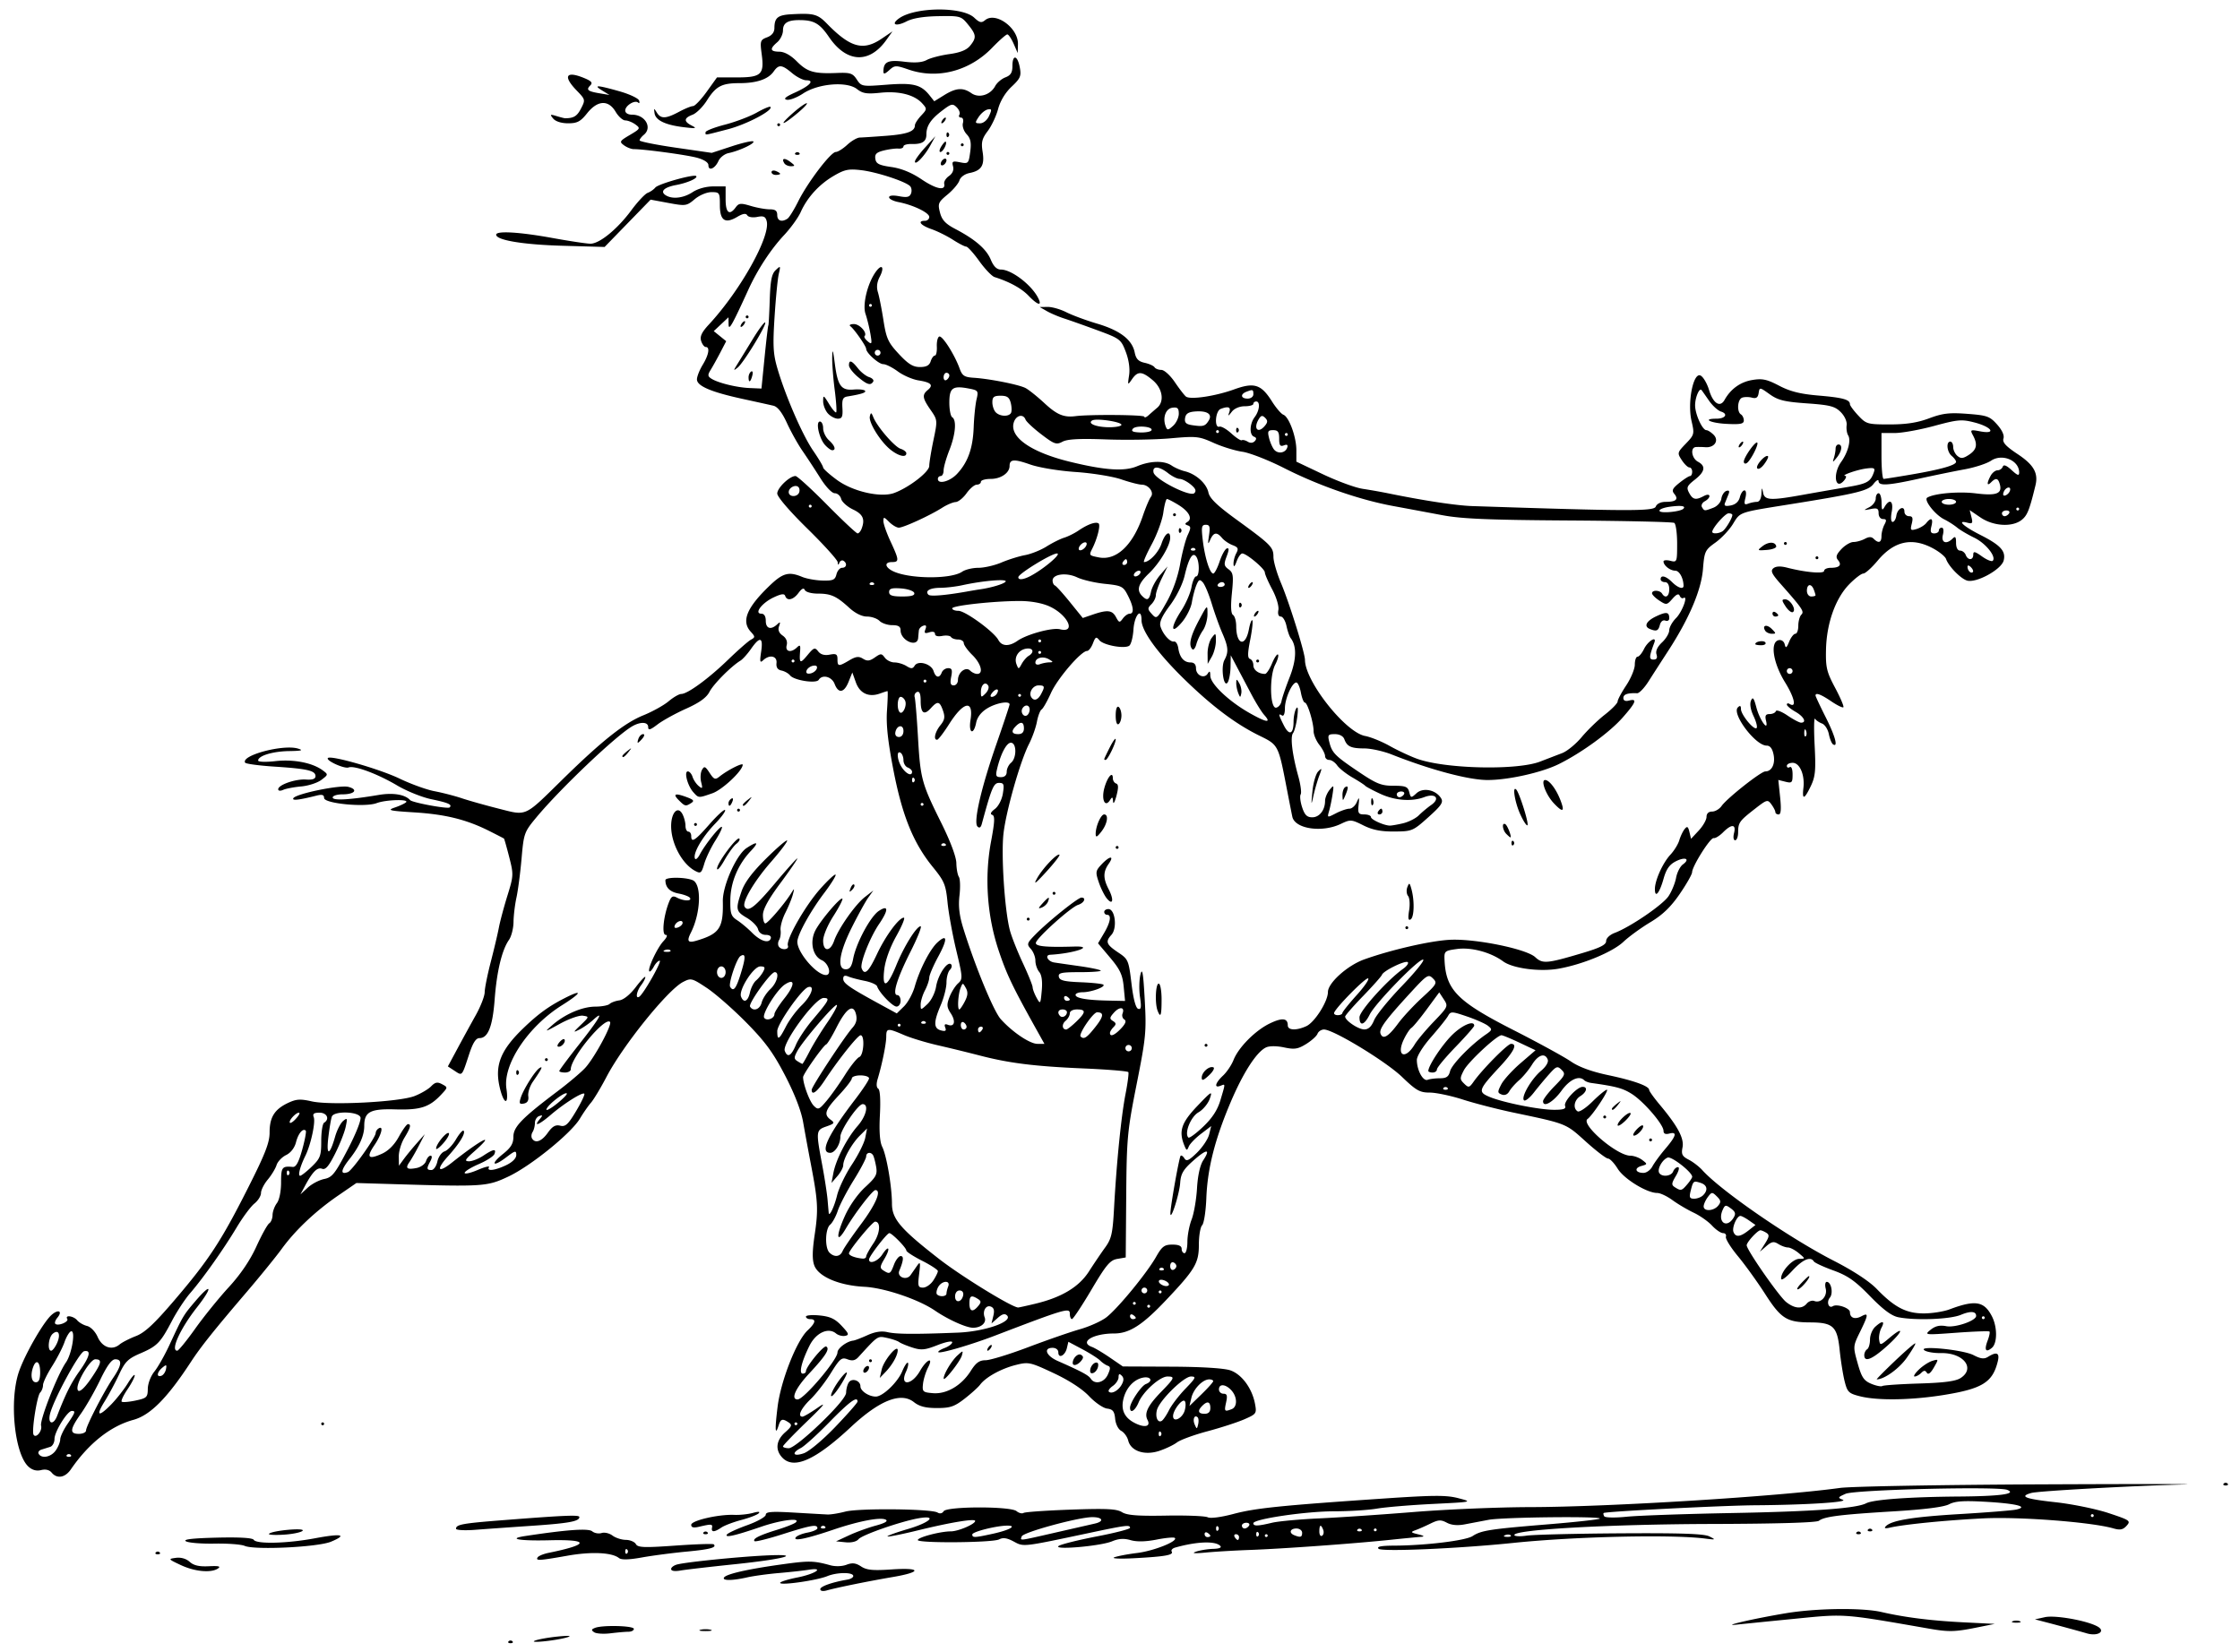 <?xml version="1.0"?>
<svg xmlns="http://www.w3.org/2000/svg" width="732.188" height="540" viewBox="0 0 732.188 540">
  <path d="M166.25 536.563a.886.886 0 011.25 0c.344.343.063.625-.625.625s-.969-.282-.625-.625zm8.594-.212c1.031-.43 4.406-1.037 7.5-1.348 3.345-.336 4.675-.258 3.281.193-3.325 1.076-13.097 2.122-10.781 1.155zm19.374-2.743c-1.004-.68-.943-.965.311-1.446 2.508-.963 12.658-.691 12.658.338 0 .516-.784.938-1.744.938-.959 0-3.596.229-5.859.509s-4.678.127-5.366-.339zm487.813.338c-1.87-.56-8.533-2.379-12.656-3.455l-4.219-1.1 3.282-.72c3.28-.72 13.472 1.07 17.077 3 2.978 1.594.23 3.388-3.484 2.275zm-453.047-1.155c.903-.236 2.38-.236 3.282 0 .902.236.164.429-1.641.429s-2.543-.193-1.64-.429zm401.485-.38c-28.45-4.953-27.118-4.855-43.669-3.225-8.466.834-17.081 1.701-19.144 1.928-5.594.615 5.685-1.992 16.162-3.735 9.857-1.64 24.938-1.827 31.182-.386 7.582 1.75 16.224 2.837 26.719 3.363l10.312.516-6.093 1.225c-6.987 1.404-8.979 1.445-15.47.315zm27.422-2.407c.644-.26 1.699-.26 2.343 0 .645.26.118.473-1.172.473-1.289 0-1.816-.213-1.171-.473zM268.125 519.52c0-.91 3.903-2.284 8.906-3.134 1.031-.175 1.875-.697 1.875-1.16 0-1.296-5.285-1.272-8.49.038-3.458 1.414-15.416 3.12-15.416 2.198 0-.36 2.518-1.15 5.595-1.756 5.961-1.173 9.174-3.394 3.638-2.515-1.727.274-6.092.753-9.702 1.063-3.61.31-8.25.947-10.312 1.414-4.846 1.097-8.219 1.12-7.558.051.71-1.148 7.6-2.725 18.669-4.27 9.135-1.276 10.593-1.253 16.072.255 1.64.451 3.841.382 5.296-.167 1.905-.72 3.023-.588 4.774.559 1.816 1.19 3.857 1.39 9.938.973 9.803-.672 10.038.839.387 2.484-7.997 1.364-18.279 3.453-21.563 4.382-1.252.354-2.109.185-2.109-.415zm-209.063-7.892c-4.112-1.938-4.15-1.998-1.557-2.347 1.65-.223 3.359.273 4.498 1.303 1.308 1.184 3.106 1.6 6.245 1.442 3.245-.163 4.037.032 3.002.737-2.236 1.524-7.611 1.023-12.188-1.135zm160.313 1.307c0-.563.95-1.249 2.11-1.523 3.399-.804 19.224-2.413 28.359-2.882 13.129-.675 6.965 1.115-9.844 2.858-7.992.83-15.902 1.747-17.578 2.04-1.902.331-3.047.146-3.047-.493zm-43.638-3.8c.294-.476 1.9-1.144 3.57-1.484 13.447-2.736 13.546-4.446.24-4.115-9.77.243-13.854-.481-7.846-1.391 13.808-2.091 20.63-2.568 21.881-1.53.73.607 2.109.855 3.063.552.954-.303 2.556.07 3.56.83 1.005.76 2.965 1.394 4.358 1.41 1.392.017 2.872.638 3.287 1.381.637 1.139 2.665 1.216 12.882.492 6.67-.473 12.327-.659 12.572-.413 1.052 1.051-1.214 1.654-8.963 2.385-4.536.429-11.08 1.287-14.54 1.907-4.29.77-6.678.825-7.5.175-2.316-1.83-9.03-2.13-16.815-.753-9.244 1.635-10.46 1.704-9.75.554zM205 506.563c-.344-.344-.625-.063-.625.625 0 .687.281.968.625.625a.886.886 0 000-1.25zm159.219 2.552c1.031-.404 4.402-1.046 7.49-1.427 5.45-.671 13.39-3.838 12.317-4.912-.292-.292-2.97-.051-5.952.535-3.575.704-6.466.767-8.491.186-2.194-.629-3.934-.52-6.094.383-3.813 1.593-19.698 2.943-17.389 1.477.864-.547 6.453-1.935 12.422-3.083 5.97-1.148 10.853-2.41 10.853-2.806 0-1.05-1.198-.898-13.594 1.727-21.715 4.598-21.117 4.531-24.437 2.743-2.185-1.176-3.482-1.365-4.753-.692-2.064 1.095-26.591 1.294-26.591.216 0-.895 7.374-2.837 10.774-2.837 2.44 0 7.976-2.368 7.976-3.412 0-.858-7.96.45-18.6 3.055-5.333 1.306-9.857 2.212-10.055 2.015-.197-.198 2.794-1.287 6.648-2.42 7.37-2.169 9.816-4.63 3.491-3.513-5.858 1.034-18.444 5.42-19.604 6.831-.658.8-2.328 1.202-4.219 1.014l-3.13-.31 4.219-1.96c2.32-1.079 6.263-2.511 8.762-3.184 2.969-.799 4.102-1.469 3.271-1.934-1.653-.925-8.82.44-17.133 3.263-8.673 2.945-13.136 3.874-12.328 2.567.34-.551 2.08-1.276 3.867-1.611 1.787-.335 3.249-.985 3.249-1.443 0-1.351-2.086-.991-11.32 1.952-4.804 1.532-8.957 2.563-9.228 2.293-.756-.756 1.62-1.957 7.355-3.716 2.873-.882 5.625-1.97 6.114-2.42 1.762-1.616-4.866-.788-11.274 1.408-8.502 2.913-11.946 3.704-11.253 2.583.303-.49 3.291-1.875 6.64-3.076 3.35-1.201 6.09-2.741 6.09-3.422 0-.978 1.923-1.126 9.141-.704 5.027.293 9.985.574 11.016.623 1.031.05 3.66-.376 5.84-.945 4.436-1.158 28.167-.917 30.146.306.759.469 1.545.305 1.99-.415 1.013-1.64 21.864-1.676 23.833-.042.765.634 1.802.899 2.306.587.504-.311 7.455-.797 15.447-1.08 11.675-.414 14.959-.25 16.704.831 1.65 1.023 5.097 1.294 14.359 1.128 6.703-.12 12.854.123 13.668.54.873.445 4.34-.003 8.438-1.09 7.183-1.908 15.468-2.757 49.144-5.041 16.378-1.11 20.475-1.128 24.375-.103 4.676 1.229 4.657 1.233-8.438 1.881-7.218.358-15.417 1.044-18.219 1.526-2.802.481-9.105.876-14.008.876-9.26 0-26.366 2.531-26.366 3.902 0 1 1.41.963 6.093-.156 2.063-.493 9.024-1.137 15.469-1.43 6.445-.294 20.367-1.235 30.938-2.091 10.57-.857 27.656-1.574 37.968-1.595 25.8-.05 81.08-3.472 101.25-6.265 3.61-.5 32.93-1.028 65.157-1.173 32.226-.145 53.53-.13 47.343.034-17.726.469-47.602 2.132-49.922 2.779-4.092 1.141-2.003 1.945 7.85 3.021 5.477.598 13.3 2.196 17.386 3.551 7.02 2.328 7.343 2.555 5.91 4.14-1.196 1.32-2.116 1.503-4.35.862-7.17-2.056-30.594-3.858-42.499-3.269-12.07.597-25.946 1.97-30.468 3.015-1.605.37-2.049.235-1.407-.43 1.878-1.945 8.768-3.077 24.375-4.002 8.766-.52 16.986-1.178 18.268-1.462 4.17-.923.124-1.96-9.9-2.539-7.284-.42-10.047-.231-12.08.823-1.714.89-8.025 1.692-18.064 2.297-17.532 1.057-22.705 1.709-24.436 3.077-.77.608-13.598.991-35.157 1.05-33.339.09-64.412 1.825-64.412 3.596 0 .45 1.793.55 3.984.223 2.192-.326 16.008-.668 30.704-.76 19.835-.124 27.322.136 29.062 1.008 2.189 1.098 2.096 1.145-1.406.703-11.035-1.392-42.477-.674-62.813 1.434-17.772 1.842-42.881 2.931-43.909 1.904-.704-.705.777-1.005 5.05-1.023 10.245-.043 23.405-1.643 25.66-3.12 2.835-1.858 5.547-2.28 24.79-3.859 8.954-.734 16.513-1.568 16.798-1.853.835-.835-31.734-.482-36.358.394-2.32.44-5.823 1.107-7.785 1.481-2.347.449-4.348.264-5.85-.54-1.923-1.029-2.763-.985-5.339.278-1.681.825-3.9 1.804-4.932 2.176-1.653.596-1.543.756.938 1.355 1.87.452 2.184.722.937.806-1.031.07-5.672.522-10.312 1.005-11.922 1.239-34.949 2.897-45.555 3.28-4.946.18-11.485.564-14.531.856-3.728.357-4.773.262-3.196-.29 1.29-.45 3.8-.861 5.579-.913 2.08-.06 2.911-.416 2.328-.999-1.647-1.647-7.67-1.412-14.717.575-.91.256-1.42.845-1.134 1.309.697 1.126-2.125 1.627-12.212 2.169-4.64.25-7.594.122-6.562-.282zm-19.127-8.12a31294.51 31294.51 0 0112.799-2.921c3.17-.722 2.535-2.142-.938-2.096-4.649.062-22.548 4.96-22.98 6.288-.48 1.481-1.369 1.583 11.12-1.27zM405 502.5c0-.516-.447-.938-.993-.938s-.732.422-.413.938c.318.516.765.938.993.938.227 0 .413-.422.413-.938zm-80.462-1.095c5.409-1.185 8.043-2.655 4.758-2.655-3.54 0-11.484 2-11.484 2.89 0 1.11.707 1.085 6.726-.235zm71.087.682c0-.228-.422-.675-.938-.993-.515-.319-.937-.133-.937.413s.422.993.938.993c.515 0 .937-.186.937-.413zm15.625-1.15c-.344-.343-.625-.062-.625.625 0 .688.281.97.625.625a.886.886 0 000-1.25zm3.125 1.094a.47.47 0 00-.469-.469.47.47 0 00-.469.47.47.47 0 00.938 0zm11.25-.937c0-.782-.833-1.407-1.875-1.407-2.075 0-2.54 1.45-.703 2.192 2.04.823 2.578.66 2.578-.785zm6.89-.968c-.744-1.938-1.265-1.71-1.265.554 0 1.062.403 1.681.897 1.377.493-.305.658-1.174.368-1.93zm61.294 1.808c-.312-.312-1.12-.345-1.797-.074-.748.299-.526.521.566.566.988.04 1.542-.18 1.23-.492zm-95.684-2.872c-.344-.343-.625-.062-.625.625 0 .688.281.97.625.625a.886.886 0 000-1.25zM445 500a.886.886 0 00-1.25 0c-.344.344-.063.625.625.625s.969-.281.625-.625zm5 .156a.47.47 0 00-.469-.469.47.47 0 00-.469.47.47.47 0 00.938 0zm-180.313-1.094a.886.886 0 00-1.25 0c-.343.344-.062.625.625.625.688 0 .97-.28.625-.625zm138.594-.312c.319-.516-.078-.938-.882-.938s-1.461.422-1.461.938.396.938.882.938c.485 0 1.143-.422 1.461-.938zm157.5-4.11c27.075-.505 40.972-1.51 44.227-3.2 2.359-1.224 14.137-2.081 30.304-2.204 13.584-.104 19.045-.86 15.78-2.182-2.961-1.2-49.76-.06-52.81 1.287-2.573 1.135-2.653 1.3-.938 1.941 2.137.799-12.033 1.696-28.594 1.811-10.594.074-48.904 2.028-49.547 2.527-.18.14-.098.627.183 1.082.283.459 3.56.519 7.36.135 3.766-.38 19.082-.919 34.035-1.197zm118.594.829a.47.47 0 00-.469-.469.47.47 0 00-.468.469c0 .258.21.469.468.469a.47.47 0 00.469-.47zM50.937 507.5a.886.886 0 011.25 0c.344.344.063.625-.624.625-.688 0-.97-.281-.626-.625zm29.042-2.129c-1.129-.491-5.558-.826-9.844-.743-4.285.082-8.492-.257-9.35-.755-1.078-.626 1.999-.994 9.988-1.195 7.432-.188 11.765.063 12.16.703.9 1.456 10.91 1.213 19.968-.485 8.773-1.644 10.842-1.211 5.293 1.107-4.27 1.784-24.957 2.787-28.215 1.368zm7.956-3.963c1.148-1.086 12.021-2.05 10.971-.972-.515.529-3.343 1.104-6.284 1.278-2.94.175-5.05.037-4.687-.306zm142.065-.47a.886.886 0 011.25 0c.344.343.063.625-.625.625s-.969-.282-.625-.625zm376.875 0a.886.886 0 011.25 0c.344.343.063.625-.625.625s-.969-.282-.625-.625zm-457.813-1.163c0-1.386 2.085-1.77 15.11-2.789 20.713-1.62 25.203-1.805 25.203-1.04 0 1.409-3.394 2.034-15.523 2.857-6.733.458-15.065 1.049-18.516 1.314-3.45.265-6.274.111-6.274-.342zm83.672-.322c.25-1.25-.186-1.286-4.218-.337-1.812.427-2.578.241-2.578-.624 0-1.404 8.944-3.476 14.062-3.258 1.805.077 4.547-.21 6.094-.637 1.842-.509 2.489-.46 1.875.144-.516.506-3.047 1.474-5.625 2.151-2.578.677-5.52 1.794-6.537 2.482-2.315 1.566-3.375 1.593-3.073.08zm377.891.547a.886.886 0 011.25 0c.344.344.063.625-.625.625s-.969-.281-.625-.625zm116.25-15a.886.886 0 011.25 0c.344.344.063.625-.625.625s-.969-.281-.625-.625zm-709.992-3.585c-.742-.894-1.98-1.191-3.434-.826-1.507.378-2.902.003-4.134-1.112-4.555-4.123-6.337-21.534-3.166-30.933 1.894-5.612 7.922-16.162 10.64-18.622 2.242-2.03 3.794-1.35 1.961.86-.663.798-.965 1.69-.673 1.983.853.852 4.505-.624 3.913-1.582-.865-1.399 2.048-1 3.246.444.6.723 2.047 1.554 3.215 1.847 1.213.305 2.705 1.852 3.477 3.608 1.499 3.406 4.706 4.5 7.157 2.443.816-.684 3.218-1.917 5.34-2.74 2.92-1.132 5.977-3.977 12.59-11.718 11.231-13.148 15.238-19.256 23.97-36.543 5.71-11.302 7.14-14.967 7.14-18.307 0-4.976 1.606-7.556 6.004-9.643 2.705-1.284 4.02-1.372 7.767-.52 6.037 1.37 28.535.213 33.573-1.728 2.062-.795 4.508-2.224 5.435-3.176 1.349-1.385 2.069-1.525 3.604-.704 1.91 1.022 1.908 1.037-.28 3.38-3.867 4.14-6.811 5.092-15.005 4.849-8.214-.244-10.16.793-10.16 5.412 0 3.166-1.607 6.772-4.83 10.841-2.86 3.613-3.052 5.216-.506 4.24 1.421-.546 9.085-11.334 9.085-12.79 0-.49.422-1.153.938-1.472 1.734-1.072.957 2.054-1.36 5.468-2.73 4.022-2.02 4.83 2.464 2.797 2.137-.969 4.082-2.932 5.53-5.582 1.228-2.25 2.558-4.089 2.956-4.089 1.155 0 .847 1.19-1.156 4.476-1.03 1.688-1.853 4.43-1.83 6.094l.042 3.024 1.599-2.185c.88-1.202 2.781-3.522 4.227-5.156l2.628-2.972-1.935 3.75c-1.064 2.063-2.443 4.468-3.064 5.346-1.458 2.061-.862 2.574 2.29 1.968 1.402-.27 2.801-1.287 3.11-2.261.31-.974.971-1.771 1.47-1.771.563 0 .54.688-.063 1.813-1.286 2.402-1.226 2.874.361 2.874.733 0 1.606-1.246 1.94-2.77.335-1.524 1.393-3.019 2.35-3.323.958-.304 2.634-2.064 3.723-3.91 1.09-1.847 2.21-3.13 2.488-2.852.765.765-1.286 4.153-5.01 8.275-4.108 4.547-3.389 5.795 1.23 2.133 9.792-7.767 14.694-10.19 7.182-3.55-2.92 2.58-3.198 3.112-1.64 3.14 1.03.017 3.14-.806 4.687-1.83 3.326-2.204 4.345-2.359 3.653-.556-.278.726-2.585 2.214-5.127 3.307-2.54 1.094-4.62 2.383-4.62 2.866 0 .483 1.92.055 4.266-.95 2.346-1.006 4.009-1.413 3.695-.904-.881 1.425 1.927 1.096 5.6-.656 2.045-.975 3.314-2.25 3.314-3.329 0-1.56-.356-1.478-3.307.773-4.38 3.34-5.278 2.27-.976-1.163 2.551-2.036 3.345-3.364 3.345-5.597 0-3.212 2.792-6.084 14.469-14.885 3.42-2.578 7.424-5.953 8.897-7.5 2.977-3.126 9.042-14.312 8.21-15.143-1.723-1.723-12.826 11.694-12.826 15.5 0 .577-.843 1.049-1.875 1.049-1.03 0-1.875-.223-1.875-.496 0-.272 2.954-4.239 6.563-8.815 6.64-8.416 8.307-11.355 4.453-7.845-1.16 1.057-3.164 2.455-4.453 3.107-2.155 1.09-2.118.968.469-1.517 2.78-2.67 2.787-2.705.668-3.012-1.18-.172-4.554 1.018-7.5 2.643-5.067 2.795-5.204 2.821-2.543.49 4.137-3.628 9.798-6.074 14.11-6.097 2.087-.011 4.197-.407 4.687-.879.49-.472 1.926-.999 3.192-1.171 1.391-.19 3.524-1.92 5.39-4.372 1.7-2.231 3.09-3.683 3.09-3.226 0 .458-.62 1.65-1.377 2.651-1.503 1.987-1.929 4.58-.62 3.77 1.402-.866 7.588-11.793 6.677-11.793-.476 0-1.335.88-1.911 1.955-.576 1.075-1.229 1.773-1.452 1.55-.695-.696 2.516-7.62 4.56-9.834 1.196-1.294 1.492-2.109.766-2.109-1.317 0-.74-5.96 1.018-10.524.806-2.093 1.294-2.39 2.694-1.64 2.134 1.142 4.93 1.197 4.241.083-.282-.457-1.954-1.102-3.714-1.432-2.893-.543-4.32-1.988-4.32-4.376 0-1.022 6.253-1.034 8.85-.017 3.049 1.193 2.757 10.689-.528 17.19-1.406 2.783-.968 3.44 1.756 2.636 7.62-2.25 8.883-4.122 8.69-12.881-.11-5.05 4.43-15.24 7.765-17.425 3.603-2.361 4.158-1.974 1.383.964-4.176 4.42-6.608 10.205-6.69 15.911-.066 4.567.216 5.415 2.236 6.728 1.272.826 3.432 2.634 4.801 4.017 2.8 2.83 5.556 3.696 6.171 1.938.246-.704-.405-1.172-1.631-1.172-1.24 0-2.23-.723-2.523-1.842-.265-1.013-1.913-2.686-3.662-3.718-3.606-2.128-3.738-2.781-1.749-8.62.99-2.904 3.443-6.198 7.942-10.663 3.581-3.553 6.715-6.256 6.965-6.006s-2.11 3.39-5.243 6.98c-5.547 6.354-9.562 13.184-8.633 14.687 1.15 1.86 3.344.154 10.036-7.808 3.954-4.703 7.189-8.292 7.189-7.974 0 .318-2.531 3.992-5.625 8.165-3.852 5.195-5.625 8.447-5.625 10.318 0 1.502.351 2.73.78 2.73.803 0 6.245-6.337 8.4-9.782 1.152-1.842 1.18-1.823.583.408-.346 1.289-1.444 3.96-2.44 5.934-.997 1.975-1.694 4.506-1.55 5.625.145 1.12-.065 2.562-.467 3.207-.4.644-.468 1.593-.15 2.109.841 1.36 3.517 1.152 3.008-.234-.696-1.898 5.587-12.94 10.536-18.516 2.517-2.836 4.788-4.945 5.046-4.688.258.258-1.429 2.979-3.748 6.046-4.533 5.994-8.748 13.656-8.748 15.9 0 3.547 6.293 10.867 9.342 10.867 1.991 0 .925-3.811-1.358-4.851-3.013-1.373-4-6.083-2.053-9.8 1.748-3.339 8.198-10.908 8.79-10.315.24.24-1.076 2.799-2.924 5.688-1.928 3.014-3.36 6.442-3.36 8.046 0 3.66 2.316 3.695 3.584.055 1.408-4.038 6.913-11.87 10.07-14.326l2.753-2.142-1.665 2.338c-.915 1.286-3.341 5.69-5.39 9.789-4.139 8.274-4.908 13.643-1.956 13.643 1.299 0 1.944-.922 2.42-3.458.957-5.102 5.648-13.828 8.405-15.635 3.168-2.076 3.2-.325.075 4.274-3.004 4.42-6.335 12.874-5.713 14.497.934 2.433 2.266 1.205 4.992-4.6 2.82-6.005 7.2-11.953 8.805-11.953.495 0-.613 2.705-2.462 6.01-2.077 3.716-3.583 7.882-3.941 10.909-.773 6.53.962 5.947 3.913-1.313 2.508-6.17 6.632-12.794 7.967-12.794.49 0-.99 3.73-3.289 8.29-4.464 8.852-6.09 14.21-4.31 14.21.58 0 1.055.844 1.055 1.875 0 1.032-.595 1.875-1.323 1.875-1.3 0-5.66-4.54-6.351-6.616-.195-.583-2.028-1.39-4.074-1.792-2.047-.402-4.459-1.04-5.361-1.418-1.146-.48-1.641-.255-1.641.743 0 1.474 1.98 2.852 11.799 8.208l5.705 3.113 2.343-2.29c1.289-1.26 2.883-4.19 3.541-6.51 1.597-5.623 5.01-12.24 7.454-14.447 3.229-2.918 3.307-1.03.196 4.714-1.602 2.958-2.916 6.042-2.919 6.853-.003.81-.636 2.682-1.406 4.159-.77 1.477-1.4 3.554-1.4 4.617 0 1.903.032 1.9 2.233-.168 1.234-1.16 2.49-3.698 2.806-5.676.616-3.852 3.716-8.477 4.895-7.302.397.395.223 1.218-.388 1.828-.61.61-1.109 2.467-1.109 4.125 0 1.66-.844 4.985-1.875 7.39-2.386 5.567-2.368 7.622.074 8.26 1.477.387 1.815.161 1.396-.932-.385-1.002-.13-1.28.833-.91 2.183.838 2.696-1.114.981-3.732-1.32-2.016-1.386-2.851-.42-5.35.63-1.628 1.887-3.626 2.795-4.44 1.572-1.409 1.545-1.92-.579-10.78-1.226-5.117-2.513-12.19-2.86-15.72-.567-5.767-1.052-6.935-4.78-11.512-6.39-7.844-10.01-16.746-12.914-31.758-1.823-9.426-2.414-14.91-2.095-19.453.244-3.48.317-6.329.161-6.329-.155 0-1.26.353-2.453.784-3.65 1.318-6.589-.034-7.874-3.62l-1.168-3.257-1.223 3.047c-1.46 3.638-3.336 3.927-4.561.703-.917-2.411-4.038-3.216-5.198-1.34-.806 1.305-8.064.181-9.357-1.449-.529-.666-1.794-1.383-2.813-1.594-1.263-.26-1.78-1.039-1.628-2.453.253-2.348-2.282-2.869-4.374-.899-1.028.968-1.14.478-.646-2.812.722-4.793-.385-5.108-3.295-.938-1.17 1.676-2.733 3.417-3.474 3.869-3.054 1.862-8.805 7.655-10.115 10.188-.985 1.905-3.272 3.552-7.669 5.525-3.446 1.546-7.639 3.859-9.317 5.14-2.382 1.816-3.052 2.008-3.052.873 0-1.724-2.497-1.842-5.245-.249-5.31 3.08-23.441 20.309-31.248 29.694-4.025 4.838-4.171 5.244-4.898 13.529-.413 4.697-1.164 10.44-1.67 12.76-.506 2.32-.938 5.917-.96 7.994-.023 2.077-.696 4.71-1.496 5.853-2.295 3.276-3.977 10.284-4.665 19.434-.663 8.824-2.164 12.656-4.958 12.656-1.19 0-2.16 1.525-3.428 5.39-2.36 7.196-2.165 6.974-4.689 5.32l-2.222-1.455 3.12-5.8c1.715-3.19 4.416-8.12 6.003-10.955 1.586-2.836 2.897-6.211 2.913-7.5.015-1.29.904-5.719 1.974-9.844 1.07-4.125 2.267-9.187 2.659-11.25.392-2.062 1.652-6.779 2.801-10.48 2.017-6.498 2.037-6.934.584-12.606-.828-3.232-1.598-5.953-1.712-6.048-.114-.094-2.316-1.23-4.894-2.523-7.368-3.697-14.244-5.4-24.362-6.035-8.326-.522-9.034-.7-6.396-1.604 1.632-.559 3.278-1.333 3.66-1.72 1.05-1.066-6.638-.84-9.591.283-3.816 1.45-17.217.146-17.217-1.677 0-1.028-.636-1.227-2.454-.771-5.87 1.473-8.13 1.722-7.582.835.897-1.451 15.162-4.388 17.935-3.693 3.36.844 2.141 2.445-1.861 2.445-1.774 0-3.226.461-3.226 1.025 0 1.084 5.504.782 15-.824 4.741-.802 8.641-.164 10.313 1.686.746.827 12.33 2.97 12.911 2.39.93-.93-.36-1.507-5.992-2.685-3.032-.634-8.044-2.653-11.138-4.486-6.433-3.812-14.006-6.623-15.891-5.9-1.39.533-7.567-2.28-6.766-3.08.98-.98 16.94 3.607 23.455 6.74 3.686 1.772 8.811 3.622 11.39 4.11 2.577.488 6.585 1.523 8.906 2.3 2.32.778 7.742 2.305 12.05 3.395 9.364 2.37 8.227 2.886 20.814-9.47 12.866-12.632 20.278-18.519 26.475-21.03 2.988-1.21 6.712-3.277 8.275-4.592 1.563-1.315 3.421-2.391 4.13-2.391 2.056 0 8.89-4.99 15.247-11.135 3.231-3.122 6.592-6.079 7.47-6.57 1.497-.837 1.495-1-.028-2.683-3.098-3.423-1.285-7.825 6.18-15.003 4.341-4.175 6.29-4.702 10.654-2.884 1.451.604 4.447 1.143 6.658 1.198 3.44.084 4.095-.209 4.554-2.038.295-1.174 1.123-2.135 1.84-2.135 1.469 0 1.758-1.485.448-2.294-.472-.292-1.071 0-1.332.647-.341.846-.496.8-.549-.164-.04-.738-4.504-5.686-9.918-10.996-5.825-5.714-9.843-10.4-9.843-11.481 0-1.834 4.05-5.712 5.965-5.712.564 0 5.195 4.219 10.29 9.375 5.096 5.156 9.595 9.375 9.998 9.375.403 0 .99-.667 1.302-1.483 1.21-3.15.493-4.769-2.807-6.343-1.858-.885-3.595-2.44-3.86-3.455-.265-1.014-1.206-1.844-2.09-1.844-.922 0-2.924-2.098-4.696-4.922-1.698-2.707-4.319-6.704-5.823-8.882-1.505-2.178-3.803-6.29-5.107-9.14-1.577-3.443-3.056-5.342-4.413-5.665-1.122-.267-5.627-1.264-10.01-2.216-10.35-2.249-15-4.23-14.996-6.393.002-.929.846-3.07 1.875-4.758 1.994-3.27 2.433-5.837.997-5.837-.48 0-1.156-.888-1.5-1.973-.466-1.465.19-2.852 2.544-5.39 10.258-11.057 20.182-28.803 18.883-33.768-.397-1.519-1.029-1.801-3.1-1.387-1.461.292-2.883.061-3.247-.527-.455-.737-1.43-.584-3.29.515-3.974 2.347-5.665 1.199-5.665-3.846 0-4.07-.115-4.249-2.741-4.249-1.546 0-3.939 1.009-5.489 2.313-2.64 2.222-2.975 2.27-8.58 1.227l-5.832-1.084-7.52 7.734-7.519 7.735-13.738-.39c-12.92-.366-21.706-1.831-21.706-3.62 0-1.328 7.596-.885 18.356 1.071 5.63 1.024 11.231 1.867 12.446 1.875 2.975.02 8.827-4.766 13.4-10.957 2.065-2.794 4.46-5.345 5.322-5.668.863-.323 1.991-1.106 2.507-1.74.973-1.195 12.625-4.464 13.345-3.744.67.67-2.817 2.223-6.576 2.928-3.928.737-5.318 2.117-3.374 3.348 2.158 1.367 5.824.938 8.792-1.028 1.693-1.12 4.4-1.865 6.797-1.868l3.985-.007v4.22c0 4.435 1.25 5.431 3.298 2.63 1.01-1.383 1.648-1.444 4.9-.47 2.056.616 4.849 1.12 6.207 1.12 1.845 0 2.47.475 2.47 1.875 0 1.9 1.498 2.415 3.368 1.158.564-.379 2.142-2.93 3.507-5.671 3.089-6.198 10.633-16.112 12.261-16.112.668 0 2.353-1.054 3.744-2.343 1.39-1.29 3.245-2.359 4.121-2.377.876-.018 4.756-.273 8.624-.567 6.881-.522 9.375-1.437 9.375-3.439 0-.548.913-1.968 2.029-3.156 1.954-2.08 1.967-2.229.355-4.01-2.553-2.822-7.61-4.104-13.679-3.47-4.426.463-5.791.248-7.636-1.204-3.302-2.596-12.664-1.829-17.61 1.445-2.003 1.325-4.409 2.246-5.347 2.046-1.2-.255-.423-.942 2.626-2.319 4.895-2.21 6.601-4.043 3.764-4.043-1.022 0-3.112-1.055-4.644-2.344-3.355-2.823-4.357-2.908-6.035-.513-1.751 2.501-5.546 3.794-11.134 3.794-5.869 0-7.734.994-10.707 5.702-1.3 2.06-3.404 4.141-4.673 4.624-2.87 1.091-2.932 2.198-.2 3.58 1.747.883 1.305.97-2.578.506-6.078-.725-9.283-2.248-9.633-4.575-.256-1.71-.193-1.728.739-.227 1.317 2.122 2.944 2.07 7.243-.235 1.924-1.03 3.992-1.875 4.596-1.875.604 0 2.613-2.109 4.465-4.687l3.368-4.688h6.45c8.012 0 9.042-.947 8.17-7.516-.585-4.416-.482-4.745 1.756-5.596 1.575-.599 2.382-1.624 2.391-3.036.023-3.39 1.107-4.26 5.611-4.501 7.255-.39 8.5-.06 11.557 3.071 7.685 7.872 11.86 9.011 17.928 4.893l3.497-2.373-2.012 2.825c-5.582 7.839-12.986 7.467-18.723-.94-3.048-4.467-4.898-5.54-9.592-5.564-3.917-.02-5.467.938-5.467 3.378 0 1.24-.844 2.975-1.875 3.858-2.554 2.186-2.356 3.058.703 3.094 1.653.019 3.703 1.16 5.713 3.181 3.43 3.449 5.591 4.072 13.09 3.775 4.379-.173 5.157.083 6.505 2.14 1.5 2.288 1.705 2.324 9.73 1.697 8.722-.683 11.234-.058 14.063 3.498l1.523 1.915 3.275-2.024c3.86-2.386 6.116-2.542 8.868-.615 2.464 1.726 6.203.598 7.78-2.347.578-1.08 2.08-2.356 3.338-2.834 1.728-.657 2.287-1.562 2.287-3.705 0-3.872 1.649-3.587 2.4.415.54 2.876.23 3.609-2.677 6.351-2.056 1.939-3.706 4.672-4.404 7.296-.615 2.308-2.14 5.549-3.392 7.203-1.88 2.485-2.17 3.665-1.67 6.792.707 4.419-.355 6.142-4.266 6.924-1.592.319-2.964 1.326-3.316 2.435-.33 1.04-2.079 3.11-3.885 4.6-3.023 2.49-3.22 2.96-2.469 5.88.627 2.438 1.783 3.681 4.982 5.361 6.559 3.444 10.17 6.567 11.628 10.057.925 2.214 1.961 3.225 3.304 3.225 3.406 0 9.853 4.871 12.097 9.14 1.539 2.929.023 2.636-3.07-.591-2.298-2.399-6.219-4.55-11.095-6.086-.887-.28-3.142-2.636-5.01-5.236-1.868-2.6-3.787-4.727-4.266-4.727-.478 0-2.442-1.012-4.365-2.249-1.922-1.237-5.077-2.798-7.01-3.47-3.55-1.232-4.704-2.719-2.11-2.719.773 0 1.406-.568 1.406-1.263 0-1.382-5.262-3.916-10.078-4.855-1.676-.326-3.047-1.028-3.047-1.56 0-.599 1.256-.732 3.294-.35 2.554.48 3.423.278 3.874-.896.32-.833.179-1.916-.313-2.408-1.559-1.559-10.89-4.608-15.939-5.209-4.17-.496-5.46-.23-9.042 1.87-4.765 2.792-8.62 7.028-10.77 11.832-.814 1.82-3.259 5.207-5.432 7.527-4.325 4.616-8.672 11.253-11.668 17.812-5.389 11.799-6.434 13.628-6.469 11.321l-.035-2.272-2.406 2.26-2.406 2.26 2.035 1.648 2.034 1.648-1.921 3.686c-1.057 2.028-2.472 4.574-3.144 5.66-1.028 1.657-.999 2.117.183 2.88 2.17 1.404 8.268 2.905 12.544 3.088l3.862.165 1.03-10.312c.567-5.672 1.114-10.313 1.217-10.313.102 0 .308-3.713.458-8.251.212-6.461.635-8.597 1.947-9.844 1.594-1.515 1.643-1.457 1.013 1.22-.364 1.546-.985 7.874-1.38 14.062-.606 9.461-.458 12.145.93 16.876 2.661 9.077 8.202 21.819 11.698 26.9 1.784 2.594 3.244 5.055 3.244 5.469 0 .414 2.03 2.243 4.512 4.065 5.199 3.816 14.341 5.894 18.744 4.26 4.839-1.795 11.427-6.88 11.43-8.82 0-1.031.619-4.827 1.374-8.435 1.359-6.497 1.35-6.593-.938-9.894-2.68-3.868-2.828-4.917-.914-6.506 1.945-1.614 1.107-2.48-3.037-3.143-1.956-.313-5-1.634-6.765-2.936-1.765-1.302-3.896-2.367-4.738-2.367-1.499 0-5.606-3.678-5.606-5.02 0-.866-3.915-6.475-5.156-7.387-.516-.379-.003-.695 1.139-.703 1.93-.014 4.523 2.917 3.493 3.947-.252.252.218 1.02 1.046 1.708 1.352 1.122 1.44.874.871-2.445-.348-2.031-1.073-4.991-1.611-6.577-1.052-3.102.762-10.276 3.52-13.923 1.93-2.551 2.737-1.213 1.125 1.864-.894 1.706-1.091 3.386-.588 5.005.417 1.34 1.235 5.475 1.817 9.187.936 5.962 1.523 7.246 5.033 11.015 3.072 3.3 4.635 4.267 6.892 4.267 2.094 0 3.086-.53 3.513-1.875.327-1.031.945-1.875 1.373-1.875.428 0 .716-1.326.64-2.947-.076-1.62.284-3.094.8-3.273 1.018-.355 5.007 5.917 6.64 10.439.867 2.403 1.55 2.846 4.687 3.044 5.04.318 14.522 2.193 16.797 3.32 1.032.51 3.861 2.768 6.288 5.017 4.049 3.75 6.309 4.689 10.119 4.204 4.714-.6 22.5-.454 22.5.185 0 .423.618.212 1.373-.469.756-.681 2.021-1.783 2.813-2.448 2.452-2.06 1.77-6.314-1.446-9.02-3.537-2.977-4.9-3.04-6.783-.318-1.417 2.05-1.444 2.013-.942-1.323.321-2.14-.09-5.018-1.093-7.645-1.553-4.067-1.873-4.31-9.25-7.03-4.203-1.549-9.118-3.291-10.922-3.871-1.805-.58-4.336-1.659-5.625-2.396l-2.344-1.34 2.615-.033c1.439-.019 4.181.763 6.094 1.736 1.913.973 6.475 2.66 10.137 3.749 7.445 2.212 11.385 5.244 12.216 9.402.422 2.11 1.214 2.934 3.253 3.382 1.482.325 2.935.981 3.23 1.457.294.476 1.296.865 2.226.865.942 0 2.891 1.767 4.396 3.985 1.486 2.191 3.126 4.317 3.643 4.724 1.403 1.106 9.587-.108 15.736-2.333 6.6-2.388 8.85-1.673 12.397 3.946 1.33 2.107 3 4.054 3.711 4.327 1.858.713 4.252 7.255 4.252 11.619v3.729l8.672 4.115c4.77 2.263 10.57 4.395 12.89 4.738a187.58 187.58 0 018.438 1.488c11.671 2.39 22.247 3.996 27.471 4.17 51.162 1.7 59.403 1.723 60 .169.362-.944 1.647-1.552 3.28-1.552 3.356 0 4.25-.836 2.784-2.602-.928-1.118-.625-1.778 1.649-3.598 1.532-1.225 3.101-2.23 3.488-2.232.387-.003.703-.638.703-1.411 0-.774-.412-1.407-.916-1.407s-1.62-1.075-2.482-2.39c-1.522-2.323-1.485-2.476 1.32-5.39 2.785-2.896 2.85-3.155 1.87-7.386-1.417-6.127.588-16.136 2.977-14.857.874.468 2.108 2.585 2.744 4.705 1.32 4.408 3.603 5.86 5.076 3.23 1.995-3.566 5.153-5.839 9.022-6.492 3.308-.56 4.786-.247 8.822 1.865 3.607 1.887 6.906 2.71 12.887 3.219 7.953.675 10.243 1.307 10.243 2.828 0 .43 1.223 2.093 2.72 3.694 2.607 2.792 3.031 2.912 10.277 2.912 5.418 0 9.07-.566 12.9-1.999 4.404-1.648 6.592-1.905 12.457-1.462 6.467.488 7.353.804 9.736 3.468 1.644 1.84 2.424 3.553 2.092 4.6-.397 1.25.76 2.523 4.625 5.09 5.282 3.506 6.817 6.202 5.833 10.242-1.953 8.018-2.649 9.775-4.448 11.233-3.063 2.481-9.263 2.136-13.52-.752l-3.525-2.393.578 2.304c.503 2.005.317 2.235-1.439 1.776-3.463-.906-1.146 1.237 4.338 4.012 6.62 3.35 8.397 5.299 7.627 8.367-.744 2.966-9.04 7.488-12.008 6.546-2.13-.676-6.02-4.688-6.822-7.035-.277-.81-2.226-2.392-4.332-3.516-6.857-3.66-12.689-2.342-18.058 4.082-1.925 2.303-4.026 4.187-4.67 4.187-.642 0-2.72 1.588-4.614 3.529-4.489 4.597-7.383 12.758-7.571 21.351-.128 5.836.217 7.28 2.992 12.488 1.725 3.239 2.935 6.091 2.688 6.338-.247.247-2.034-.626-3.971-1.941-3.383-2.296-5.135-2.944-5.135-1.898 0 .27 1.476 3.424 3.28 7.008 3.15 6.253 4.191 10.047 2.466 8.981-.45-.278-1.074-1.789-1.388-3.359-.314-1.57-1.317-3.13-2.23-3.466-.913-.337-1.942-1.036-2.288-1.553-.345-.516-.403 3.397-.129 8.697.423 8.155.231 10.197-1.247 13.282-2.132 4.453-2.888 4.647-2.424.621.494-4.284-1.186-8.203-3.517-8.203-1.044 0-1.898.447-1.898.993s.421.732.937.413c.55-.34.938.65.938 2.39 0 2.695-.216 2.916-2.331 2.385l-2.331-.585.59 5.64c.412 3.947.267 5.639-.482 5.639-.59 0-1.071-.341-1.071-.758 0-.418-.58-1.55-1.287-2.518-1.23-1.683-1.464-1.62-5.39 1.437-5.097 3.97-5.479 4.504-5.497 7.698-.008 1.418-.444 2.578-.97 2.578-.55 0-.706-.992-.366-2.343.74-2.954-.78-3.055-3.595-.24-1.157 1.157-2.537 2.005-3.067 1.883-1.063-.244-6.998 9.155-7.046 11.16-.017.692-1.848 3.904-4.069 7.136-2.908 4.233-5.587 6.806-9.579 9.2-3.047 1.827-7.017 4.717-8.822 6.422-3.535 3.34-13.38 7.409-21.237 8.777-6.133 1.068-14.927-.101-18.062-2.402-4.059-2.979-10.427-4.687-15.076-4.045-4.06.561-4.213.698-4.076 3.65.452 9.742 4.164 13.503 22.581 22.88 8.106 4.127 16.525 8.733 18.71 10.236 2.637 1.815 6.737 3.318 12.206 4.476 8.392 1.776 13.392 3.58 13.392 4.835 0 .384 1.534 2.53 3.41 4.771 5.956 7.112 8.077 11.087 7.488 14.033-.446 2.233-.112 2.893 2.02 3.996 1.405.726 3.397 2.256 4.428 3.398 6.113 6.781 28.555 22.257 42.991 29.648 6.412 3.282 11.619 6.7 14.063 9.231 5.78 5.986 9.61 7.978 15.346 7.982 2.697.002 6.494-.593 8.438-1.322 8.407-3.155 11.286-2.688 13.837 2.245 1.824 3.526 1.817 8.831-.013 10.35-1.995 1.656-2.55.707-1.383-2.363.544-1.432.82-2.774.612-2.981-.208-.208-5.108-.03-10.89.393-10.329.758-10.476.74-8.367-.967 1.544-1.25 2.992-1.58 5.153-1.175 2.95.553 9.742-1.787 9.742-3.357 0-1.55-1.839-1.676-5.027-.344-3.495 1.46-14.776 1.888-20.403.773-2.224-.44-4.974-2.489-9.258-6.896-4.873-5.013-7.271-6.695-11.973-8.4-3.234-1.174-6.106-2.5-6.383-2.949-1.088-1.76-3.654-.642-7.1 3.09-2.163 2.343-3.606 3.332-3.606 2.47 0-2.344 3.727-6.373 5.927-6.407 2.04-.031 2.04-.032-.172-1.875-1.217-1.014-2.805-1.844-3.528-1.844-.724 0-2.13-.508-3.125-1.13-1.496-.934-2.179-.812-3.935.703l-2.125 1.834 1.703-2.696c1.397-2.214 1.475-2.84.432-3.502-.7-.443-1.571-.811-1.938-.82-.906-.019-4.49 3.891-4.49 4.9 0 1.518 10.591 16.731 12.926 18.568 2.759 2.17 5.17 2.343 6.716.48.616-.742 1.728-1.117 2.47-.832 2.139.82 4.336-1.592 3.712-4.076-.3-1.198-.145-2.179.346-2.179 1.462 0 2.197 3.736 1.015 5.16-1.178 1.42-.411 3.645.962 2.796 1.385-.856 5.604.6 5.604 1.934 0 1.903 1.622 2.499 3.73 1.37 2.416-1.292 2.354-.598-.46 5.147-2.271 4.636-2.28 4.748-.754 10.188 1.29 4.597 2.016 5.7 4.426 6.713 1.585.667 3.228.999 3.65.738.422-.26 5.855-.629 12.074-.819 8.197-.25 11.921-.747 13.54-1.807 4.896-3.209.863-8.287-6.465-8.14-2.186.044-4.604-.357-5.374-.893-2.423-1.685 12.56-.23 16.012 1.554 2.4 1.24 3.479 1.365 4.784.55 2.84-1.773 3.847-1.286 3.156 1.525-1.682 6.843-5.057 8.933-17.702 10.968-10.578 1.702-21.556 1.874-27.3.427-3.727-.938-4.161-1.36-5.056-4.921-.538-2.143-1.272-6.774-1.631-10.292-.782-7.656-2.144-8.917-9.669-8.947-7.598-.03-9.512-1.242-14.679-9.292-2.544-3.964-6.56-9.536-8.922-12.384-2.362-2.847-4.12-5.702-3.906-6.344.214-.643-.205-1.168-.932-1.168-.726 0-2.343-1.106-3.593-2.457-1.25-1.351-3.96-3.256-6.023-4.233-2.063-.977-5.184-2.825-6.936-4.106-1.752-1.28-3.98-2.329-4.953-2.329-3.403 0-10.856-4.573-12.934-7.935-1.127-1.823-2.548-3.315-3.157-3.315-.61 0-3.9-2.52-7.312-5.599-6.592-5.949-6.076-5.743-23.77-9.468-5.157-1.086-12.541-2.991-16.41-4.235-3.87-1.243-8.72-2.263-10.781-2.266-3.26-.005-4.437-.669-9.054-5.115-5.259-5.063-22.436-15.505-25.507-15.505-.874 0-1.828.625-2.121 1.388-.293.763-1.967 2.274-3.72 3.357-2.695 1.665-3.81 1.837-7.21 1.112-2.384-.508-4.77-.515-5.86-.016-3.099 1.419-7.505 8.237-11.655 18.034-5.127 12.107-7.523 21.589-7.897 31.258-.166 4.284-.783 8.271-1.372 8.86-.588.588-1.07 3.449-1.07 6.357 0 6.016-1.224 8.08-10.781 18.182-7.687 8.125-11.935 10.844-16.945 10.844-6.867 0-11.502 2.838-7.196 4.406.902.328 3.54 1.897 5.86 3.486l4.218 2.889 15.938.07c9.925.043 17.175.5 19.219 1.21 3.714 1.293 7.086 5.875 8.032 10.915.595 3.174.477 3.347-3.474 5.075-2.25.984-7.676 2.747-12.058 3.917-4.383 1.17-8.869 2.81-9.968 3.643-1.099.833-3.714 2.081-5.81 2.773-4.772 1.575-9.257.08-10.124-3.372-.31-1.237-1.333-2.66-2.272-3.163-.987-.529-1.832-2.2-2.002-3.96-.236-2.447-.754-3.104-2.637-3.34-1.29-.162-3.94-1.99-5.892-4.06-2.222-2.359-6.55-5.173-11.576-7.529-7.708-3.612-8.202-3.718-12.39-2.665-4.768 1.198-9.79 3.972-11.63 6.422-.646.86-2.941 2.935-5.1 4.61-3.326 2.581-4.706 3.047-9.012 3.047-3.729 0-5.745-.519-7.561-1.948-4.254-3.346-11.222-.584-20.59 8.16-11.684 10.907-18.77 14.02-22.51 9.887-2.28-2.52-1.896-5.571 1.027-8.158 2.18-1.93 2.36-2.427 1.172-3.222-2.045-1.366-2.614-1.198-3.304.977-1.142 3.597-1.263 1.358-.333-6.131 1.051-8.47 6.19-21.552 9.8-24.942 2.603-2.446 2.895-3.685.868-3.685-.774 0-1.406-.37-1.406-.822 0-.453 2.003-.626 4.453-.385 3.466.341 5.067 1.094 7.223 3.396 2.365 2.526 2.53 3.004 1.127 3.274-.904.174-2.239-.177-2.966-.781-2.537-2.106-6.575-.232-8.69 4.033-2.589 5.22-3.52 9.098-2.187 9.098.572 0 1.04-.34 1.04-.753 0-1.522 5.82-8.613 6.648-8.1 1.24.766-.158 2.968-5.621 8.849-4.486 4.828-6.09 8.441-3.746 8.441 2.047 0 13.031-12.958 13.031-15.373 0-1.345 3.06-3.635 5.156-3.86.516-.055 2.595-.85 4.62-1.765 2.507-1.135 4.6-1.454 6.562-1 2.945.679 8.93.72 23.037.156 8.772-.351 18.067-3.591 16.06-5.599-.729-.728-1.591-.505-3.053.791l-2.038 1.806.603-2.48c.43-1.768.19-2.639-.833-3.031-1.592-.611-2.787 1.488-2.006 3.522.677 1.765-1.149 3.396-3.802 3.396-2.222 0-8.15-2.67-12.431-5.599-5.376-3.678-16.571-7.459-23.057-7.787-8.231-.416-14.992-3.283-16.385-6.947-.716-1.884-.682-4.742.123-10.149 1.216-8.178 1.069-10.904-1.246-22.956a997.261 997.261 0 01-2.546-13.806c-.647-3.717-2.79-9.252-5.905-15.246-3.881-7.467-6.502-11.042-12.699-17.324-4.295-4.353-10.085-9.427-12.868-11.274-4.858-3.224-5.17-3.302-7.788-1.948-5.004 2.587-19.576 20.661-24.999 31.004-1.892 3.61-4.174 7.407-5.071 8.438-.897 1.031-2.528 3.377-3.624 5.213-2.881 4.825-16.104 15.53-23.427 18.967-6.924 3.25-8.15 3.332-36.869 2.475l-12.767-.381-5.983 4.113c-7.424 5.105-13.98 11.303-18.434 17.425-1.876 2.578-7.015 8.907-11.42 14.063-10.823 12.667-15.05 17.968-18.316 22.969-7.68 11.757-13.244 17.355-18.75 18.86-7.48 2.043-14.565 7.657-20.435 16.19-1.877 2.73-4.517 3.172-6.276 1.052zm1.345-7.249c.803-1.146 1.46-2.774 1.46-3.619 0-.844 1.054-3.09 2.343-4.99 2.596-3.824 2.758-4.307 1.44-4.307-1.454 0-5.658 6.8-5.658 9.153 0 1.186-.633 2.354-1.407 2.595-.773.242-2.066.647-2.872.902-.806.254-1.203.887-.882 1.406 1.016 1.644 4.062 1.022 5.576-1.14zm4.897 1.459a.886.886 0 00-1.25 0c-.344.344-.063.625.625.625s.969-.281.625-.625zm249.91-9.15c3.991-4.163 7.26-7.885 7.267-8.272.03-1.948-2.61-.021-9.17 6.689-3.974 4.065-8.175 7.877-9.335 8.47-3.217 1.645-2.521 2.933.937 1.736 1.724-.597 6.198-4.343 10.302-8.623zm-4.877-1.14c5.313-5.122 8.41-8.829 8.419-10.078.007-1.087.387-2.565.843-3.284 1.015-1.603 3.83-.687 3.83 1.246 0 1.51 2.754 3.344 5.023 3.344 2.256 0 7.12-4.644 8.617-8.225.762-1.823 1.606-3.092 1.876-2.822.27.27-.014 1.603-.633 2.96-2.162 4.744 1.874 4.463 4.604-.32 2.152-3.77 4.509-4.768 2.617-1.109-.746 1.443-1.49 3.857-1.652 5.366-.276 2.56-.058 2.763 3.25 3.036 4.47.37 9.349-2.503 12.365-7.281 1.69-2.679 2.81-3.482 4.862-3.489 1.466-.005 7.727-1.925 13.915-4.268 6.187-2.343 13.781-4.978 16.875-5.856 3.094-.878 6.97-2.616 8.615-3.862 3.663-2.774 13.241-14.414 16.314-19.826 1.928-3.395 2.704-3.979 5.305-3.985 2.087-.005 3.047.436 3.047 1.4 0 .773.422 1.406.937 1.406.516 0 .938-1.68.938-3.732 0-2.052.619-5.321 1.375-7.265.755-1.944 1.55-6.534 1.766-10.2.248-4.199 1-7.591 2.034-9.17 2.522-3.848 1.151-3.792-3.273.134-3.27 2.903-4.05 4.232-4.265 7.282-.256 3.605-3.062 12.438-3.196 10.06-.099-1.757 2.852-18.448 3.352-18.957.239-.243.801.152 1.25.878.648 1.05 1.49.66 4.105-1.902 1.81-1.772 3.592-4.452 3.962-5.955l.671-2.733-3.34 2.548c-1.837 1.4-3.633 3.263-3.991 4.139-.585 1.429-.73 1.4-1.422-.284-1.934-4.704-1.044-7.442 4.211-12.956 4.652-4.879 5.022-5.098 4.086-2.412-.567 1.624-2.233 3.637-3.704 4.473-2.535 1.442-4.7 6.847-3.302 8.246.3.3 2.472-1.292 4.827-3.536 3.01-2.869 4.692-5.462 5.662-8.728 1.676-5.646 1.678-5.299-.027-4.645-2.138.82-1.68-.95.862-3.34 1.248-1.172 2.79-3.46 3.428-5.085 1.617-4.123 7.097-9.657 11.828-11.948 4.078-1.974 5.914-1.784 5.914.612 0 1.629 2.784 1.75 6.048.263 2.744-1.25 7.077-8.094 7.077-11.178 0-2.949 6.373-8.677 11.834-10.637 8.87-3.183 21.898-6.156 28.198-6.434 8.369-.37 24.852 3.008 27.725 5.682 2.408 2.241 3.8 2.12 15.446-1.345 5.798-1.725 7.734-2.705 7.734-3.914 0-.929 1.185-2.06 2.794-2.667 5.096-1.924 15.696-9.158 17.603-12.013 1.033-1.547 2.141-4.244 2.463-5.993.321-1.75 1.32-3.719 2.22-4.376 2.527-1.849.745-2.6-2.358-.996-2.037 1.053-3.082 2.56-3.966 5.718-1.307 4.669-2.818 6.453-2.818 3.328 0-2.867 2.584-8.58 5.1-11.275 1.204-1.29 2.499-3.398 2.878-4.687.379-1.29 1.157-2.928 1.73-3.64.845-1.054 1.14-.879 1.575.937l.534 2.234 2.529-2.715c1.39-1.494 2.529-3.497 2.529-4.453 0-1.097.672-1.738 1.821-1.738 1.002 0 2.398-.822 3.102-1.827 1.774-2.533 12.868-11.298 14.3-11.298 2.103 0 3.303-2.447 2.694-5.491-.399-1.993-1.135-2.947-2.275-2.947-3.648 0-11.49-10.403-9.41-12.483.732-.731 1.018-.584 1.018.524 0 1.851 4.28 7.05 5.116 6.216.324-.323-.122-2.078-.99-3.9-.976-2.045-1.301-3.972-.85-5.037.583-1.381.938-.937 1.773 2.221 1.12 4.23 4.106 8.286 3.135 4.256-.387-1.602-.098-2.11 1.2-2.11.94 0 1.851-.426 2.025-.946.173-.521 1.874.112 3.778 1.406 1.905 1.294 3.907 2.353 4.45 2.353 1.952 0 .933-1.993-1.819-3.56-1.544-.878-2.81-1.938-2.813-2.355-.003-.417.387-.515.867-.219 2.385 1.474 1.678-1.977-1.441-7.03-3.946-6.393-4.98-13.227-2.089-13.814.907-.184 1.73.394 1.962 1.378.327 1.38.596 1.218 1.462-.884.584-1.418 1.494-2.578 2.023-2.578.528 0 .96-1.182.96-2.625 0-1.444.445-3.07.989-3.614 1.027-1.027.408-1.946-6.856-10.16-2.824-3.194-3.277-4.188-2.281-5.015.822-.682 2.329-.751 4.46-.204 6.111 1.57 12.126 2.09 12.126 1.05 0-.547.984-.995 2.188-.995 2.836 0 3.688-.912 2.354-2.52-.827-.995-.577-1.807 1.109-3.601 1.197-1.274 2.974-2.316 3.95-2.316.974 0 2.634-.461 3.686-1.025 1.385-.74 2.198-.74 2.939 0 1.57 1.57 2.524 1.226 2.524-.912 0-1.065.437-2.753.97-3.75.764-1.427.664-1.813-.468-1.813-.819 0-1.44-.817-1.44-1.893 0-1.563-.45-1.805-2.578-1.387-2.469.485-2.489.46-.468-.594 1.16-.605 2.109-1.88 2.109-2.832 0-.953.422-1.732.938-1.732.515 0 .95 1.371.966 3.047.023 2.524.192 2.765.984 1.406 1.66-2.85 2.996-1.91 2.33 1.64-.362 1.93-.238 3.282.3 3.282.502 0 1.049-.916 1.214-2.036.349-2.371 2.643-3.52 2.643-1.323 0 .816.679 1.484 1.508 1.484 1.153 0 1.365.57.9 2.419-.546 2.18-.395 2.355 1.54 1.78 1.18-.351 2.614-1.229 3.187-1.95 1.599-2.015 2.339-1.562 1.688 1.032-.445 1.773-.221 2.344.92 2.344.828 0 1.507-.422 1.507-.937a.95.95 0 01.955-.938c.551 0 .707.992.368 2.344-.646 2.572 1.139 3.257 3.177 1.219.875-.875 1.125-.563 1.125 1.406 0 1.538.512 2.531 1.306 2.531.718 0 1.549.633 1.846 1.406.711 1.854 2.473 1.809 2.473-.064 0-1.21.506-1.11 2.867.571 1.576 1.123 3.147 1.76 3.49 1.417 1.279-1.278-2.287-5.737-6.038-7.549-2.135-1.031-4.662-2.526-5.616-3.321-.954-.796-2.85-2.004-4.214-2.685-2.97-1.481-6.764-6.33-5.543-7.085 2.25-1.39 10.23-2.096 15.835-1.401 6.754.837 8.707.126 7.92-2.886-.555-2.119-1.3-2.304-2.888-.715-1.382 1.382-1.46.314-.155-2.125.534-.997 1.553-1.813 2.266-1.813.712 0 1.483-.527 1.713-1.172.287-.803 1.197-.456 2.89 1.101 1.949 1.79 2.473 1.954 2.473.77 0-3.947-5.567-6.273-9.186-3.839-1.393.937-5.275 2.205-8.626 2.818-3.352.614-10.072 1.992-14.934 3.063-10.185 2.243-13.183 2.419-13.212.775-.012-.645-.752-.222-1.646.938-1.755 2.28-5.241 3.125-27.865 6.745-16.307 2.61-15.644 2.377-18.1 6.374-1.189 1.937-3.766 4.666-5.728 6.066-3.376 2.409-3.592 2.87-4.057 8.662-.55 6.847-4.497 16.14-11.326 26.663-2.21 3.406-5.133 7.942-6.494 10.08-1.362 2.14-3.026 3.866-3.698 3.838-3.116-.133-4.503.348-4.503 1.562 0 .856.656 1.146 1.875.828 2.772-.725 2.257.62-2.145 5.603-4.293 4.86-13.398 11.488-20.832 15.169-5.593 2.768-16.492 5.206-23.275 5.206-6.178 0-18.611-3.312-31.36-8.353-2.727-1.078-6.735-1.966-8.907-1.974-4.386-.016-5.673-.61-6.567-3.032-.367-.996-1.579-1.641-3.08-1.641-2.23 0-2.411.254-1.829 2.573.892 3.555 1.82 4.5 9.566 9.726 5.84 3.94 7.424 4.576 11.402 4.576 3.968 0 4.697.29 5.159 2.057.52 1.99.598 2.002 2.399.372 2.154-1.95 6.283-1.107 7.996 1.633.835 1.335.135 2.386-4.152 6.232-5.022 4.504-5.312 4.626-11.147 4.665-4.343.03-7.118-.522-10.086-2.004-3.936-1.966-4.223-1.984-7.4-.469-6.15 2.933-14.992 1.607-15.826-2.375-.247-1.178-1.101-5.517-1.897-9.642-2.653-13.745-2.698-13.831-8.71-16.77-7.86-3.842-15.572-9.627-24.685-18.519-8.751-8.538-13.999-15.782-13.999-19.325 0-4.334-2.338-1.581-2.638 3.106-.162 2.528-.795 4.908-1.407 5.288-1.695 1.055-8.464-.224-9.754-1.843-.988-1.24-1.269-1.1-2.086 1.049-.519 1.365-1.383 2.482-1.92 2.482-1.935 0-9.67 9.01-11.796 13.742-1.196 2.66-2.57 5.081-3.055 5.38-.485.3-1.175 2.112-1.535 4.028-.359 1.915-1.526 5.19-2.593 7.276-2.832 5.537-7.399 21.528-8.313 29.106-.845 7.007.362 25.414 2.09 31.86.555 2.07 2.443 6.833 4.195 10.582 1.753 3.75 3.202 7.336 3.22 7.969.019.633.603 2.179 1.298 3.435 1.219 2.2 1.28 2.115 1.684-2.344.274-3.032-.012-5.137-.83-6.107-.686-.814-1.247-2.469-1.247-3.676 0-1.208-.677-2.944-1.504-3.858-1.395-1.542-1.278-1.889 1.64-4.84 4.243-4.29 13.783-11.928 14.9-11.928 1.702 0 .9 1.75-1.091 2.382-2.347.744-13.34 10.596-13.78 12.349-.302 1.201 3.167 1.556 12.49 1.276 7.135-.214-.098 2.264-7.812 2.677-1.877.1-.796 2.204 1.301 2.53 1.003.156 4.713.692 8.245 1.19 3.53.498 6.66 1.146 6.953 1.439.293.293-2.733.533-6.724.533-6.176 0-7.21.225-6.953 1.512.24 1.194 1.746 1.57 7.167 1.785 3.775.15 7.103.513 7.396.806.736.736-4.042 2.459-6.82 2.459-1.256 0-2.283.388-2.283.863 0 1.09 3.613 1.724 10.668 1.872l5.511.117-.453-4.72c-.368-3.83-1.2-5.605-4.418-9.42l-3.963-4.7 1.952-3.31c2.105-3.567 2.518-6.015 1.015-6.015a.94.94 0 01-.937-.937c0-.516.613-.938 1.363-.938 2.21 0 2.95 6.261.995 8.421-2.056 2.272-1.706 3.15 2.329 5.849 3.142 2.1 3.321 2.528 4.219 10.057.598 5.015 1.388 8.013 2.182 8.277.971.323 1.105-.516.61-3.82-.35-2.33-.287-5.646.138-7.369.6-2.431.915-.612 1.402 8.117.585 10.468.403 12.39-2.63 27.656-3.056 15.377-3.27 17.67-3.419 36.553l-.158 20.148-2.77.48c-2.35.406-3.632 1.935-8.438 10.062-3.117 5.27-5.984 9.594-6.37 9.608-.387.013-.703-.814-.703-1.837 0-1.974-1.712-1.467-24.375 7.213-7.888 3.021-18.031 5.993-18.58 5.443-.237-.237.683-.853 2.043-1.37 1.36-.518 2.474-1.367 2.474-1.888 0-.521-2.163-.095-4.807.948-4.094 1.613-5.31 1.732-8.203.801-1.868-.601-3.818-1.411-4.334-1.8-.515-.389-2.297-.998-3.958-1.353-3.131-.67-2.903-.822-9.332 6.228-1.063 1.166-2.003 1.365-3.588.763-1.918-.73-2.501-.247-5.452 4.514-1.818 2.932-4.814 6.785-6.66 8.562-3.124 3.01-4.346 5.675-2.6 5.675.413 0 2.628-1.303 4.921-2.896 3.125-2.17 2.232-1.027-3.565 4.564-4.254 4.102-7.734 7.726-7.734 8.052 0 .326.858.593 1.907.593 1.123 0 5.365-3.333 10.313-8.103zm4.685-11.895c1.068-1.81 2.632-3.852 3.475-4.538.92-.748.537.436-.96 2.964-1.371 2.316-2.935 4.358-3.475 4.538-.54.18-.108-1.154.96-2.964zm35.62-2.783c-.047-1.398 2.585-5.809 4.5-7.542 1.851-1.675 1.893-1.675 1.447.002-.504 1.896-5.907 8.746-5.947 7.54zm-20.246-3c.677-2.94 5.22-8.375 5.22-6.246 0 1.671-1.762 4.81-3.998 7.124l-1.87 1.934.648-2.813zm-6.03.579c0-.516.422-1.199.938-1.517.516-.319.938-.158.938.358 0 .515-.422 1.198-.938 1.517-.516.318-.938.157-.938-.358zm1.875-3.392a.47.47 0 01.47-.469.47.47 0 01.468.469.47.47 0 01-.469.469.47.47 0 01-.469-.47zm38.907-4.219c.318-.516.79-.938 1.048-.938s.208.422-.11.938c-.32.516-.791.938-1.049.938-.258 0-.208-.422.11-.938zm69.844-88.316c0-1.755 2.35-3.87 3.774-3.395.563.188-.055 1.356-1.375 2.596-1.825 1.715-2.4 1.906-2.4.8zm.937-10.59a.47.47 0 01.469-.469.47.47 0 01.469.469.47.47 0 01-.47.469.47.47 0 01-.468-.47zm-15.368-11.327c-.92-2.398-.652-8.83.368-8.83.516 0 .938 2.32.938 5.157 0 5.322-.324 6.233-1.306 3.673zm80.993-27.11a.47.47 0 01.469-.47.47.47 0 01.469.47.47.47 0 01-.47.468.47.47 0 01-.468-.469zm-123.75-2.813a.47.47 0 01.469-.469.47.47 0 01.469.469.47.47 0 01-.47.469.47.47 0 01-.468-.47zm124.98-2.842c.32-1.981.169-4.103-.34-4.715-.507-.611-.618-1.904-.246-2.871.606-1.576.744-1.516 1.329.584 1.058 3.798.925 9.212-.244 9.934-.784.484-.922-.329-.5-2.932zm-119.86-2.274c2.042-2.257 2.51-2.407 1.81-.582-.282.734-1.194 1.596-2.028 1.916-1.245.477-1.206.24.218-1.334zm21.066-1.61c-.783-.941-1.972-3.33-2.644-5.306-1.132-3.333-1.066-3.76.907-5.86 2.67-2.842 4.274-2.967 2.323-.18-1.845 2.633-1.844 4.766.004 8.338 1.77 3.424 1.385 5.387-.59 3.009zm-17.748-1.712a.47.47 0 01.468-.469.47.47 0 01.469.47.47.47 0 01-.469.468.47.47 0 01-.469-.469zm-5.037-4.964c1.857-3.295 6.63-8.29 7.287-7.624.217.22-1.726 2.721-4.317 5.557-3.621 3.964-4.308 4.442-2.97 2.067zm25.662-10.036a.47.47 0 01.468-.469.47.47 0 01.469.47.47.47 0 01-.469.468.47.47 0 01-.469-.469zm129.375-1.406c0-.688.28-.969.625-.625a.886.886 0 010 1.25c-.344.344-.625.063-.625-.625zm-135.917-2.986c-.032-2.416 1.69-6.389 2.768-6.389 1.563 0 1.06 3.102-.914 5.625-1.426 1.823-1.838 1.992-1.854.764zm134.229-.014c-1.291-1.291-1.542-3.93-.3-3.164.707.438 2.161 4.289 1.618 4.289-.106 0-.7-.506-1.318-1.125zm4.537-6.47c-1.754-3.865-2.649-9.392-1.303-8.046 1.023 1.023 4.208 11.137 3.674 11.67-.275.275-1.342-1.356-2.37-3.624zm10.992-3.553c-2.584-2.739-4.4-7.602-2.838-7.602 1.316 0 3.519 2.854 4.906 6.358 1.61 4.07.965 4.457-2.068 1.244zm-144.071-.57c-.092-1.55-.266-1.632-.996-.477-1.636 2.587-2.904-.14-1.846-3.971.986-3.573 2.759-5.62 2.759-3.186 0 .76.484 1.545 1.075 1.742.789.263.815 1.346.097 4.062-.538 2.037-1.028 2.86-1.09 1.83zm-2.896-13.865c0-.149.844-1.926 1.875-3.948 1.032-2.023 1.875-3.146 1.875-2.496 0 1.357-2.637 6.714-3.305 6.714-.244 0-.445-.121-.445-.27zm3.75-14.26c0-2.023.379-3.159.938-2.813.516.318.938 1.584.938 2.812 0 1.228-.422 2.494-.938 2.813-.559.345-.938-.79-.938-2.813zm209.063-23.338c0-.89 2.806-1.337 3.307-.528.304.493-.315.897-1.377.897-1.061 0-1.93-.166-1.93-.369zm3.243-4.381c-1.1-1.78.504-2.218 2.136-.585 1.462 1.461 1.465 1.585.033 1.585-.853 0-1.83-.45-2.17-1zm2.382-5.618c0-.546.422-.732.938-.414.515.319.937.766.937.993 0 .227-.422.413-.938.413-.515 0-.937-.446-.937-.992zm4.3-2.297c-1.315-2.007-1.334-2.335-.136-2.335 1.664 0 3.716 3.404 2.504 4.153-.461.285-1.527-.533-2.368-1.818zm9.763-15.93a.47.47 0 01.468-.468.47.47 0 01.469.469.47.47 0 01-.469.469.47.47 0 01-.468-.47zm-17.362-3.76c1.976-1.543 4.215-1.538 4.52.01.102.516-1.291 1.051-3.096 1.19-3.121.238-3.19.18-1.424-1.2zm7.049-.927a.47.47 0 01.469-.469.47.47 0 01.468.47.47.47 0 01-.468.468.47.47 0 01-.469-.469zM13.432 466.072c-.478-1.827 5.4-16.787 8.124-20.679 1.958-2.797 3.233-10.687 1.64-10.157-.557.186-1.516 1.791-2.131 3.567-.616 1.775-2.443 5.315-4.06 7.865-1.619 2.55-2.942 5.313-2.942 6.14 0 .828-.416 1.92-.923 2.427-1.035 1.035-2.856 12.63-2.166 13.795.785 1.327 2.91-1.23 2.458-2.958zm365.943 2.053c-.344-.344-.625-.063-.625.625s.281.969.625.625a.886.886 0 000-1.25zm-351.25-.486c0-1.416 5.867-12.78 8.921-17.281 2.758-4.064 2.961-5.983.635-5.983-1.175 0-2.683 2.055-4.922 6.707-1.775 3.69-4.599 8.645-6.275 11.013-3.658 5.17-3.815 6.655-.703 6.655 1.29 0 2.344-.5 2.344-1.111zm346.969-3.436c-1.144-2.185.078-4.694 4.504-9.245 4.368-4.492 4.556-4.958 1.997-4.958-2.46 0-7.952 4.925-9.406 8.433-1.151 2.78-2.814 3.818-2.814 1.756 0-1.689 3.652-7.138 5.175-7.723 2.56-.982 1.552-2.71-1.19-2.042-3.05.742-5.498 3.627-6.244 7.357-.675 3.373.605 5.821 3.907 7.471 3.205 1.602 5.19 1.09 4.07-1.049zm16.395-.839c-1.024-1.024-1.726.605-.991 2.299.697 1.606.748 1.605 1.136-.033.224-.943.159-1.962-.145-2.266zm-130.864 2.105a.47.47 0 00-.469-.469.47.47 0 00-.469.469.47.47 0 00.938 0zM18.668 462.89c2.798-7.245 4.557-10.769 7.3-14.625 3.403-4.788 3.926-7.003 1.541-6.538-1.621.317-10.19 16.146-11.201 20.694-.704 3.162 1.175 3.535 2.36.469zm363.472-1.935c.826-1.643 3.23-4.78 5.345-6.972 3.41-3.536 3.614-3.984 1.805-3.984-2.364 0-10.334 7.85-11.129 10.962-.6 2.352.296 4.33 1.598 3.525.484-.299 1.555-1.888 2.38-3.53zm5.132.064c.379-1.415.332-2.794-.103-3.062-.934-.578-3.731 3.151-3.731 4.976 0 2.283 3.13.721 3.834-1.914zM36.48 458.991c1.704-1.758 4.094-4.816 5.311-6.797 1.217-1.98 2.226-3.132 2.242-2.56.016.573-1.046 2.627-2.36 4.564-1.315 1.937-2.167 3.745-1.895 4.018.273.273 2.298.116 4.5-.35 3.698-.78 4.006-1.075 4.035-3.86.018-1.694.959-4.159 2.145-5.62 1.161-1.433 3.381-5.347 4.933-8.699 4.403-9.51 4.508-9.686 8.53-14.393 5.375-6.287 5.701-4.575.412 2.157-5.43 6.912-8.694 14.111-6.397 14.111.411 0 3.048-3.233 5.86-7.185 2.81-3.953 7.753-10.06 10.983-13.571 3.836-4.17 6.968-8.788 9.031-13.316 1.737-3.813 3.63-7.223 4.206-7.579.575-.356 1.06-1.571 1.076-2.7.017-1.13.65-2.874 1.407-3.875.808-1.069 1.376-3.872 1.376-6.796 0-4.972.312-5.385 3.822-5.054 1.051.099 1.942-1.528 3.084-5.636.883-3.177 1.406-5.975 1.162-6.22-.92-.92-2.441.883-3.185 3.776-.476 1.85-1.72 3.46-3.241 4.197-1.358.658-2.762 2.134-3.121 3.281-.359 1.147-1.65 3.277-2.868 4.735-1.219 1.457-2.216 3.43-2.216 4.385 0 .954-.966 2.504-2.146 3.444-1.181.94-3.791 4.45-5.8 7.802-4.299 7.17-10.983 16.617-15.224 21.517-1.659 1.915-4.327 5.979-5.93 9.03-3.793 7.216-4.813 8.264-10.37 10.655-3.99 1.716-4.972 2.693-6.923 6.883-1.25 2.686-3.39 6.677-4.754 8.868-2.989 4.801-1.925 5.163 2.315.788zm359.145 1.322c0-2.126-.972-2.403-2.625-.75-1.653 1.652-1.375 2.625.75 2.625 1.25 0 1.875-.625 1.875-1.875zm6.955.368c1.933-.742 1.897-3.982-.069-6.154-1.877-2.074-4.073-2.24-4.073-.308 0 .773.666 1.406 1.48 1.406 1.158 0 1.346.614.863 2.812-.655 2.986-.533 3.139 1.799 2.244zm-6.017-9.165c0-.318-.587-.579-1.303-.579-2.131 0-5.134 3.09-5.823 5.989l-.643 2.707 3.884-3.77c2.137-2.072 3.885-4.029 3.885-4.347zm-29.888 1.086c.711-1.329.704-2.16-.026-2.89-.74-.74-1.024-.598-1.024.516 0 .847-.841 2.13-1.87 2.85-1.027.72-1.619 1.558-1.314 1.863.907.907 3.164-.34 4.234-2.34zm-336.741-2.18c3.317-4.916 3.54-6.047 1.19-6.047-1.543 0-5.811 6.904-5.811 9.4 0 2.051 1.908.667 4.62-3.353zm-16.809-1.828c0-3.396-1.247-4.395-2.243-1.799-1.01 2.632-.607 5.08.837 5.08.982 0 1.406-.99 1.406-3.281zm348.993.777c.906-1.986.898-2.584-.036-2.896-.648-.216-1.764-.979-2.48-1.695-.717-.717-3.347-2.39-5.843-3.717l-4.54-2.414-.495 2.09c-.58 2.452-2.786 3.537-2.786 1.37 0-.859-.79-1.484-1.875-1.484-3.114 0-2.108 2.622 1.64 4.276 7.786 3.436 10.112 4.683 10.828 5.802 1.31 2.048 4.381 1.316 5.587-1.332zm-5.723-1.763c.178-.92.891-1.86 1.585-2.091.807-.27 1.145.182.938 1.25-.178.92-.892 1.86-1.586 2.091-.807.27-1.144-.182-.937-1.25zm-5.756-2.061c.033-1.618 1.73-3.238 2.74-2.615.823.51.821.993-.01 1.995-1.177 1.417-2.753 1.775-2.73.62zm-296.39 2.061c.296-1.529.138-1.598-1.172-.51-1.792 1.487-2.015 3.225-.343 2.668.645-.215 1.326-1.185 1.515-2.158zm-35.638-8.46c1.325-2.907.547-4.716-1.35-3.141-1.42 1.178-1.842 5.556-.536 5.556.432 0 1.281-1.087 1.886-2.415zm352.639-8.311c0-.228-.422-.675-.938-.993-.515-.319-.937-.133-.937.413s.422.993.938.993c.515 0 .937-.186.937-.413zm277.5-.056a.47.47 0 00-.469-.468.47.47 0 00-.468.468c0 .258.21.469.468.469a.47.47 0 00.469-.469zm-329.003-3.821c1.016-1.225.996-1.624-.12-2.33-2.148-1.359-2.752-1.038-2.752 1.464 0 2.68 1.092 3.01 2.872.866zm18.69-.763c8.6-2.06 14.262-5.476 17.523-10.57 1.597-2.493 3.975-6.01 5.286-7.814 2.063-2.841 2.452-4.56 2.9-12.802.808-14.842 2.347-30.167 3.752-37.355.705-3.61 1.12-6.83.922-7.159-.199-.328-6.8-.872-14.669-1.209-15.999-.685-24.331-1.726-33.995-4.247a561.958 561.958 0 00-13.594-3.32c-3.867-.886-8.877-2.408-11.134-3.384-5.286-2.286-5.74-2.242-5.74.556 0 2.346-1.363 9.066-2.806 13.837-.484 1.601-.414 2.8.187 3.171.596.368.804 3.667.545 8.616-.283 5.39-.03 8.807.772 10.423 1.428 2.875 3.16 13.022 3.17 18.573.007 4.988 2.76 8.213 15.396 18.052 7.353 5.725 23.92 15.894 25.86 15.873.258-.003 2.79-.56 5.625-1.24zm37.5.834a.47.47 0 00-.468-.468.47.47 0 00-.469.468c0 .258.21.469.469.469a.47.47 0 00.469-.469zm-4.687-.937a.47.47 0 00-.469-.469.47.47 0 00-.469.469.47.47 0 00.938 0zm-56.416-2.656c.18-.925-.298-1.563-1.172-1.563-.87 0-1.474.802-1.474 1.953 0 2.285 2.19 1.962 2.646-.39zm-5.459-.549c0-.473.256-1.528.569-2.344.823-2.145-2.153-1.903-3.316.27-.515.963-.67 2.017-.345 2.343.898.898 3.092.708 3.092-.269zM375 421.875a.94.94 0 00-.938-.938.94.94 0 00-.937.938.94.94 0 00.938.938.94.94 0 00.937-.938zm4.688.469a.47.47 0 00-.47-.469.47.47 0 00-.468.469c0 .258.21.469.469.469a.47.47 0 00.469-.47zm-74.64-3.717c.833-1.271 1.514-2.66 1.514-3.086 0-.426-2.32-1.95-5.156-3.385-2.836-1.436-5.156-2.943-5.156-3.35 0-.886-4.686-5.681-5.552-5.681-.782 0-6.635 7.593-6.635 8.608 0 1.687 2.863.624 4.324-1.606 2.187-3.339 2.787-2.127.698 1.41-1.504 2.546-1.546 3.03-.326 3.8 2.061 1.304 2.293 1.177 3.454-1.9.584-1.546 1.57-2.812 2.19-2.812 1.078 0 .944 1.446-.444 4.8-.852 2.058 2.36 3.304 3.673 1.426l2.16-3.098c1.02-1.467 1.116-1.062.645 2.731-.493 3.977-.356 4.454 1.273 4.454 1.003 0 2.506-1.04 3.338-2.311zm76.096.22c-.879-.492-1.87-.621-2.203-.288-.825.825 1.845 2.39 2.932 1.718.477-.295.15-.939-.73-1.43zm-.832-4.16a.886.886 0 00-1.25 0c-.343.344-.062.625.625.625.688 0 .97-.28.625-.625zm4.204-.78c0-.49-.454-1.043-1.008-1.227-.554-.185-1.008.367-1.008 1.226 0 .86.454 1.412 1.008 1.227.554-.185 1.008-.737 1.008-1.227zm-101.391-3.151c0-.444 1.07-2.384 2.378-4.31 2.187-3.224 2.48-7.071.537-7.071-.86 0-8.54 9.325-8.54 10.37 0 .714 1.998 1.48 4.453 1.709.645.06 1.172-.254 1.172-.698zm-7.704-1.772c.37-.902 3.099-4.887 6.063-8.856 4.81-6.439 6.753-11.065 4.646-11.065-.91 0-6.717 7.561-9.657 12.575-3.095 5.277-3.307 2.553-.32-4.103 1.51-3.362 4.201-7.188 6.639-9.435 3.583-3.303 4.035-4.15 3.582-6.72-.285-1.618-.736-3.293-1.001-3.723-.744-1.203-2.248-.926-2.248.414 0 .658-1.831 4.138-4.069 7.734-2.238 3.597-4.58 8.087-5.204 9.98-.624 1.892-1.747 3.947-2.494 4.567-1.642 1.363-1.8 7.58-.233 9.148 1.615 1.615 3.516 1.386 4.296-.516zm296.103-6.722l2.288-1.8-2.114-1.48c-1.164-.815-2.428-1.482-2.811-1.482-1.163 0-2.815 3.808-2.27 5.23.697 1.815 2.185 1.673 4.907-.468zm-4.872-4.17c.791-1.291.608-1.934-.865-3.026-1.69-1.256-1.947-1.21-2.698.471-1.784 3.999 1.317 6.222 3.563 2.555zm-293.035-7.315c.583-2.408 2.76-6.937 4.836-10.063 2.076-3.127 4.042-7.062 4.368-8.746l.593-3.062-2.358 2.344c-2.622 2.606-5.431 7.62-5.431 9.693 0 .742-.864 2.345-1.92 3.563l-1.92 2.213.63-3.281c.844-4.403 4.448-11.397 7.896-15.324 2.863-3.262 3.767-7.196 1.642-7.152-1.497.03-7.265 8.486-7.265 10.65 0 2.462-1.764 5.263-3.315 5.263-3.515 0-.841-5.705 8.226-17.551 2.455-3.208 4.464-6.267 4.464-6.797 0-.53-1.266-.964-2.813-.964-1.547 0-2.812.44-2.812.977 0 .538-1.899 3.007-4.22 5.488-4.576 4.893-5.047 6.315-2.668 8.055 1.368 1 1.202 1.255-1.406 2.164-3.437 1.198-3.47 1.482-1.43 12.378.821 4.383 1.634 9.656 1.807 11.719.173 2.062.337 3.94.365 4.172.176 1.445 1.838-2.047 2.731-5.739zm287.985 3.395c.998-1.203.927-1.729-.412-3.047-1.523-1.5-1.696-1.487-2.966.226-.742 1.001-1.349 2.372-1.349 3.047 0 1.698 3.259 1.542 4.727-.226zm-4.914-3.422c1.694-1.694 1.356-3.363-.821-4.054-2.332-.74-2.414-.674-3.236 2.603-.536 2.136-.341 2.576 1.142 2.576.984 0 2.296-.506 2.914-1.125zm-450.718-5.319c2.616-.535 3.527-1.68 7.69-9.661 2.73-5.232 4.484-9.681 4.155-10.538-.733-1.91-8.628-2.098-9.348-.223-.265.693-.78 3.751-1.144 6.797-.74 6.191.424 6.08 2.21-.21.606-2.13 1.786-4.443 2.624-5.138 1.375-1.14 1.455-.945.817 1.998-.389 1.794-1.944 5.724-3.457 8.733-2.033 4.044-3.133 5.323-4.221 4.906-1.569-.602-3.11.932-5.59 5.561l-1.507 2.813 2.402-2.216c1.32-1.218 3.737-2.488 5.37-2.822zm445.54 1.746c.888-1.037 1.615-2.148 1.615-2.468 0-1.489-6.744-6.768-8.02-6.278-1.782.683-3.496 3.817-2.75 5.026.876 1.416 3.942 1.086 4.547-.488.296-.774.998-1.406 1.56-1.406.588 0 .307 1.204-.666 2.852-1.472 2.492-1.509 2.963-.287 3.735 1.933 1.223 2.17 1.165 4.001-.973zm-457.135-4.365c-.344-.343-.625-.062-.625.625 0 .688.281.97.625.625a.886.886 0 000-1.25zm7.533-1.433c2.791-2.705 3.092-3.521 3.092-8.383 0-2.962.422-5.646.938-5.965 1.905-1.177.939-3.281-1.507-3.281-1.837 0-2.304.366-1.879 1.474.632 1.645-.958 8.987-2.726 12.589-1.744 3.55-2.538 6.562-1.73 6.562.396 0 2.112-1.348 3.812-2.996zm438.204-.05c.614-1.161 2.527-3.768 4.252-5.795 3.584-4.21 3.951-5.653 1.261-4.95-1.255.328-1.875.029-1.875-.905 0-2.067-6.489-9.61-10.383-12.067-2.951-1.863-5.086-2.44-13.262-3.582-.887-.124-1.907-.52-2.265-.878-1.68-1.68-4.747-.278-7.407 3.384-2.752 3.789-6.058 5.677-6.058 3.46 0-.595 1.699-2.814 3.776-4.932 3.44-3.51 3.643-3.982 2.287-5.317-1.352-1.332-1.719-1.208-4.01 1.35-1.387 1.548-3.66 4.277-5.05 6.065-1.391 1.787-2.85 2.93-3.24 2.538-1.03-1.03 2.408-6.967 5.58-9.637 1.63-1.37 2.505-2.843 2.186-3.675-.884-2.303-3.138-1.57-5.142 1.671-1.04 1.683-2.929 3.963-4.198 5.066-1.268 1.103-2.72 2.744-3.225 3.648-.574 1.025-1.504 1.417-2.474 1.045-1.409-.54-1.423-.853-.152-3.311.772-1.493 3.61-4.615 6.304-6.937l4.9-4.222-5.19-2.455c-2.854-1.35-5.525-2.456-5.935-2.456-1.524 0-10.892 8.724-12.307 11.46-1.343 2.597-1.334 2.964.1 4.36 1.448 1.41 1.682 1.359 3.13-.688 2.824-3.99 11.062-12.319 12.186-12.319 2.206 0 .993 2.476-3.678 7.504-6.98 7.513-7.22 8.217-3.36 9.83 4.483 1.873 16.246 4.227 21.128 4.228 3.095 0 3.964-.314 3.586-1.298-.538-1.403 3.903-6.202 5.74-6.202 1.75 0 1.317 1.737-.754 3.03-2.018 1.26-2.499 3.975-.882 4.974.547.338 2.74-1.114 4.873-3.226s4.243-3.84 4.69-3.84c.845 0-4.715 8.416-6.32 9.564-2.38 1.703 9.609 11.998 13.972 11.998 1.132 0 2.877.626 3.878 1.391 1.783 1.363 1.777 1.403-.28 1.982-2.423.682-1.925 2.252.716 2.252.983 0 2.289-.949 2.902-2.109zm-1.05-8.673a.47.47 0 01.47-.469.47.47 0 01.468.47.47.47 0 01-.469.468.47.47 0 01-.468-.469zm-4.213-3.287c.936-1.034 1.905-1.677 2.154-1.429.63.63-1.708 3.31-2.888 3.31-.533 0-.202-.846.734-1.88zm-6.099-1.56c0-1.198 3.598-4.523 4.22-3.9.253.252-.593 1.448-1.88 2.657-1.287 1.21-2.34 1.768-2.34 1.243zm-4.688-2.653a.47.47 0 01.47-.469.47.47 0 01.468.47.47.47 0 01-.469.468.47.47 0 01-.468-.469zm2.813-2.697c0-.195.738-.933 1.64-1.641 1.488-1.166 1.52-1.133.355.354-1.225 1.562-1.995 2.058-1.995 1.287zm-347.811 7.852c1.497-2.103 2.52-2.685 4.048-2.305 1.698.423 2.575-.38 5.182-4.75 1.727-2.894 2.94-5.459 2.698-5.701-.605-.605-6.663 3.21-10.955 6.898-3.78 3.249-5.796 4.067-3.667 1.488 1.103-1.336 1.086-1.492-.12-1.089-.773.259-1.406 1.276-1.406 2.262s-.342 2.32-.759 2.964c-.417.645-.497 1.594-.179 2.11 1.063 1.72 3.133.966 5.158-1.877zm-81.194-6.46c-.522-.591-3.183 1.908-3.183 2.99 0 .543.79.175 1.755-.818.964-.992 1.607-1.97 1.428-2.172zm87.403-6.39c-.633-.633-6.025 3.515-6.635 5.105-.283.739 1.192-.009 3.28-1.662 2.086-1.653 3.596-3.202 3.355-3.443zm90.931-6.068c1.847-2.93 3.949-5.553 4.67-5.83 1.47-.564 1.865-7.125.43-7.125-.932 0-7.348 8.062-11.75 14.765-2.487 3.789-4.241 5.06-4.241 3.073 0-1.046 10.683-17.305 13.334-20.294 1.239-1.397 1.58-2.715 1.148-4.435-.886-3.533-3.189-1.943-6.413 4.43-1.44 2.846-2.936 5.302-3.324 5.458-.994.4-7.56 9.707-7.553 10.708.015 2.317 2.128 7.981 3.484 9.337 1.433 1.433 1.734 1.318 4.2-1.609 1.462-1.734 4.169-5.549 6.015-8.478zm196.921 4.232a.886.886 0 00-1.25 0c-.344.344-.063.625.625.625s.969-.281.625-.625zm-2.441-3.125c2.103 0 2.848-.52 3.295-2.3.557-2.22 6.806-8.645 11.646-11.974 2.16-1.487 2.22-1.712.757-2.874-.872-.693-3.964-2.069-6.87-3.057-4.986-1.694-5.337-1.704-6.193-.174-.5.892-2.997 4.01-5.551 6.927-2.679 3.061-4.643 6.217-4.643 7.46 0 3.344 2.023 7.073 3.525 6.497.724-.278 2.539-.505 4.034-.505zm-3.809-2.381c0-1.663 4.156-8.042 7.457-11.447 3.334-3.44 7.543-5.312 7.543-3.356 0 .345-2.742 3.468-6.094 6.94-3.351 3.471-6.094 6.775-6.094 7.34 0 .566-.632 1.029-1.406 1.029-.773 0-1.406-.228-1.406-.506zm-202.257-6.39c1.156-2.247 3.747-6.472 5.758-9.39 2.012-2.918 3.44-5.523 3.172-5.79-.587-.588-11.144 11.72-12.955 15.105-1.104 2.062-1.093 2.529.075 3.268.75.474 1.473.868 1.607.876.134.007 1.188-1.823 2.343-4.07zm-4.459-2.162c.789-1.887 3.25-5.579 5.47-8.203 5.46-6.455 5.791-7.114 3.577-7.114-2.769 0-13.637 14.823-12.686 17.301.898 2.342 2.107 1.684 3.639-1.984zm202.25-.112c.842-1.402 3.67-4.776 6.284-7.497 4.638-4.829 4.717-5.004 3.25-7.243l-1.504-2.294-4.047 5.498c-2.226 3.024-4.494 5.774-5.039 6.11-.545.338-1.672 2.05-2.506 3.807-2.552 5.378.48 6.756 3.563 1.619zm-92.615.652a1.047 1.047 0 00-1.437-.339 1.047 1.047 0 00-.339 1.437c.302.488.949.641 1.437.34.488-.303.641-.95.34-1.438zm-31.149-5.779c-7.725-13.866-9.6-17.791-12.2-25.547-3.799-11.339-4.69-24.004-2.507-35.654 1.227-6.546 1.311-8.43.392-8.736-.775-.258-.481-.912.867-1.929 1.162-.877 2.283-3.041 2.606-5.031.492-3.028.325-3.493-1.253-3.493-1.759 0-2.428 1.597-5.641 13.453-.312 1.152-.784 1.421-1.404.802-1.383-1.384 1.207-12.648 6.213-27.015 2.355-6.76 4.282-12.56 4.282-12.89 0-1.272-4.36-.507-7.29 1.279-1.988 1.212-3.268 2.862-3.632 4.684-.855 4.273-2.548 3.468-1.852-.882 1.078-6.738-2.273-6.095-6.982 1.341-1.767 2.791-3.53 5.095-3.916 5.12-1.302.083-.716-2.543 1.056-4.732 1.405-1.735 1.575-2.7.846-4.791-1.084-3.108-1.755-3.237-3.991-.767-2.202 2.433-3.301 1.615-3.301-2.455 0-2.247-.375-3.166-1.172-2.874-.645.236-.997 1.01-.782 1.719.215.709.697 6.562 1.071 13.007.795 13.69 1.183 15.12 7.62 28.088 2.971 5.984 4.89 11.099 4.925 13.125.031 1.825.403 3.853.825 4.507.423.653.513 3.396.2 6.094-.41 3.542-.058 6.542 1.265 10.795 3.847 12.37 9.895 27.031 12.22 29.622 3.798 4.232 9.516 8.082 12.006 8.082h2.272l-2.743-4.922zm-81.735-.772c1.072-2.101 3.401-5.23 5.176-6.954 3.148-3.057 4.396-6.63 2.055-5.885-2.124.676-10.078 12.017-10.078 14.368 0 3.198.6 2.875 2.847-1.53zm101.111.2c2.75-3.472 2.913-4.818.583-4.818-1.287 0-6.15 7.141-5.384 7.907 1.06 1.06 1.989.462 4.801-3.089zm99.01-1.201c1.547-2.101 5.091-5.91 7.876-8.466 4.753-4.362 4.965-4.743 3.477-6.227-1.489-1.483-1.931-1.206-7.189 4.513-8.421 9.159-10.52 12.027-9.928 13.568.774 2.018 2.554.972 5.764-3.388zm-90.561 1.638c1.445-1.538 1.771-2.454 1.037-2.908-.59-.364-.851-1.239-.58-1.944.823-2.146-.944-2.353-2.78-.324-1.474 1.628-1.528 2.034-.368 2.751 1.084.67 1.125 1.078.198 2.005-.64.64-1.164 1.502-1.164 1.915 0 1.39 1.535.763 3.657-1.495zm-45.376.37c.318-.516.132-.938-.414-.938s-.992.422-.992.938c0 .515.186.937.413.937.227 0 .674-.422.993-.937zm-5.156-.883c0-.485-.422-1.143-.938-1.461-.516-.319-.937.078-.937.882s.421 1.462.937 1.462.938-.397.938-.883zm35.808-1.637c3.243-3.107 3.309-4.043.285-4.043-1.365 0-2.344.539-2.344 1.291 0 .71-.628 1.813-1.395 2.45-1.293 1.073-1.151 2.821.228 2.821.328 0 1.78-1.133 3.226-2.519zm97.407-.527c.691-1.676 4.773-6.7 9.07-11.164 4.299-4.464 7.446-8.345 6.994-8.624-1.122-.694-15.592 14.128-17.488 17.913-1.775 3.54-3.354 3.973-3.354.917 0-2.045 9.107-12.167 14.237-15.822 1.193-.85 1.894-1.83 1.557-2.175-.72-.74-7.973 2.786-8.442 4.104-.176.497-2.957 3.628-6.18 6.96-3.223 3.33-5.86 6.348-5.86 6.706 0 1.288 4.263 4.17 6.215 4.2 1.383.022 2.38-.903 3.251-3.015zm-154.778 1.64a.47.47 0 00-.469-.469.47.47 0 00-.469.47.47.47 0 00.938 0zm8.125-1.094a.886.886 0 00-1.25 0c-.344.344-.063.625.625.625s.969-.28.625-.625zm-49.366-2.522c.005-.589 1.475-2.915 3.267-5.169 3.465-4.36 3.545-6.76.15-4.529-2.618 1.72-7.542 9.62-6.772 10.865.738 1.195 3.343.29 3.355-1.167zm95.616-.658c0-.485-.633-.882-1.406-.882-1.45 0-1.863 1.106-.807 2.162.749.749 2.213-.098 2.213-1.28zm90.032.29c.017-.387 2.125-3.024 4.683-5.86 2.559-2.835 4.233-5.296 3.72-5.468-.853-.285-10.367 9.338-11.091 11.22-.172.446.355.811 1.172.811.816 0 1.498-.316 1.516-.703zm-189.814-3.427c.311-1.24 1.585-3.212 2.83-4.382 2.2-2.067 3.104-5.55 1.44-5.55-1.34 0-8.69 10.264-8.07 11.268 1.052 1.702 3.23.937 3.8-1.336zm66.395-.352c1.007-1.948 1.092-3.063.338-4.412-.994-1.776-1.021-1.776-1.727.03-.804 2.056-1.09 6.989-.404 6.989.244 0 1.051-1.173 1.793-2.607zm-70.221-2.953c.332-1.511 1.232-3.27 2-3.907.77-.638 1.812-1.933 2.317-2.878.748-1.398.572-1.717-.949-1.717-2.208 0-7.12 7.694-6.292 9.855.866 2.256 2.274 1.604 2.924-1.353zm104.546 2.334c0-.227-.422-.674-.938-.993-.516-.318-.938-.132-.938.414s.422.992.938.992.938-.186.938-.413zm-107.51-8.621c1.621-5.262 1.583-6.662-.153-5.59-1.233.763-3.994 9.026-3.359 10.054 1.074 1.738 1.943.633 3.513-4.464zm-4.99-.34c0-1.042-.625-1.876-1.407-1.876-.781 0-1.406.834-1.406 1.875 0 1.042.625 1.875 1.406 1.875.781 0 1.406-.833 1.406-1.875zm-18.067-7.13c-.311-.31-1.12-.344-1.797-.073-.748.299-.526.521.567.566.988.04 1.542-.18 1.23-.492zm4.004-8.986c0-1.233-2.13-.461-2.598.94-.228.685.2.895 1.113.545.817-.314 1.485-.982 1.485-1.485zm85.938-25.76a.886.886 0 00-1.25 0c-.344.344-.063.625.625.625.687 0 .968-.28.625-.625zm149.481-6.77c1.864-.433 4.21-1.608 5.214-2.612 1.003-1.004 2.836-2.534 4.073-3.4 3.027-2.12 1.398-3.96-2.27-2.565-4.08 1.551-9.605 1.135-14.4-1.085-2.443-1.131-4.653-2.31-4.911-2.62-.258-.31-2.146-1.535-4.196-2.723s-4.288-2.962-4.975-3.943c-.686-.98-1.857-1.781-2.6-1.781-.745 0-1.354-.576-1.354-1.28 0-.704-.844-2.353-1.875-3.664-1.031-1.31-1.875-3.323-1.875-4.47 0-2.801-2-9.336-2.857-9.336-.376 0-.961-1.477-1.3-3.282-.338-1.804-1.007-3.281-1.486-3.281-1.4 0-3.732 5.277-3.732 8.446 0 1.704-.39 2.674-.938 2.335-1.267-.783-1.188-.322.543 3.147 1.764 3.537 3.202 3.05 3.222-1.093.007-1.645.4-3.602.873-4.349.556-.878.672.114.328 2.813-.292 2.293-.909 4.65-1.37 5.237-.964 1.227-.254 7.052 1.725 14.155.752 2.7 1.099 5.345.77 5.878-.33.532-.114 2.436.478 4.23.83 2.514 1.59 3.264 3.315 3.264 2.342 0 4.179-2.367 4.179-5.385 0-.966.663-2.576 1.472-3.577 1.392-1.72 1.445-1.64.974 1.461-.274 1.805-.786 4.273-1.137 5.484-.634 2.186-.616 2.191 2.26.703 1.596-.824 3.568-1.499 4.383-1.499.816 0 1.898-.95 2.405-2.11.813-1.86.883-1.75.6.938-.279 2.656-.04 3.047 1.862 3.047 1.2 0 2.181.387 2.181.86 0 .813 4.077 2.682 6.094 2.794.515.028 2.462-.303 4.325-.736zm-8.075-3.855c.318-.515.765-.937.993-.937.227 0 .413.422.413.937 0 .516-.447.938-.993.938s-.732-.422-.413-.938zm-21.482-6.562c.272-2.836 1.128-5.79 1.902-6.563 1.25-1.25 1.288-1.094.337 1.407-.588 1.547-1.444 4.5-1.902 6.562-.737 3.322-.776 3.162-.337-1.406zm19.212 3.203c.045-1.092.267-1.314.566-.566.271.676.238 1.485-.074 1.797-.311.311-.533-.243-.492-1.23zm-9.383-1.976c-.036-1.13.356-2.315.872-2.633 1.108-.686 1.108.232 0 2.812-.777 1.808-.809 1.802-.872-.179zm-136.941 2.992a.47.47 0 00-.469-.469.47.47 0 00-.469.469.47.47 0 00.938 0zm157.031-3.281c.319-.516-.078-.938-.882-.938s-1.461.422-1.461.938c0 .515.396.937.882.937.485 0 1.143-.422 1.461-.938zm-160.156-5.313c-.344-.344-.625-.063-.625.625s.281.969.625.625a.886.886 0 000-1.25zm30.313-2.073c0-.968.632-2.285 1.406-2.927 1.908-1.583 1.871-6.563-.048-6.563-1.435 0-3.341 3.647-4.533 8.672-.513 2.163-.306 2.579 1.282 2.579 1.226 0 1.893-.62 1.893-1.76zm-30.938-.014c0-.46-.633-1.08-1.406-1.377-.774-.297-1.406-1.372-1.406-2.389 0-1.017-.422-2.11-.938-2.428-1.47-.909-1.097 2.637.522 4.947 1.476 2.108 3.228 2.784 3.228 1.247zm205.313-3.32c2.32-.897 5.548-2.137 7.172-2.756 1.625-.619 4.507-2.983 6.403-5.253 1.897-2.27 5.314-5.58 7.593-7.356 2.28-1.776 4.146-3.7 4.148-4.275.002-.576 1.266-2.945 2.809-5.265 1.542-2.32 2.806-5.38 2.808-6.797.002-1.418.403-2.578.89-2.578.488 0 1.437-1.13 2.11-2.51 1.271-2.607 4.271-4.449 3.376-2.071-1.736 4.61-1.782 5.518-.278 5.518 1.054 0 1.364-.531.992-1.703-.35-1.1.293-2.487 1.812-3.914 1.293-1.215 2.352-3 2.352-3.964 0-.965.998-2.753 2.219-3.973 2.035-2.036 4.08-7.598 2.413-6.568-.397.245-.942-.084-1.21-.731-.34-.817-1.07-.516-2.38.981-1.813 2.069-1.993 2.094-4.28.596-1.313-.86-2.387-1.938-2.387-2.394 0-1.136 2.565-1.052 3.281.107 1.068 1.728 2.344.962 2.344-1.406 0-1.458-.531-2.344-1.406-2.344-.774 0-1.407-.421-1.407-.937 0-1.514 1.732-1.08 3.75.938 1.889 1.888 3.761 2.475 3.738 1.171-.046-2.509-1.38-4.921-2.722-4.921-1.658 0-3.828-1.711-3.828-3.018 0-.423 1.002-.517 2.227-.21 2.175.547 2.226.417 2.226-5.624 0-3.4-.422-6.444-.938-6.763-.517-.319-15.968-.674-34.336-.79-26.013-.163-35.16-.542-41.367-1.713a5017.5 5017.5 0 00-16.259-3.035c-10.992-2.03-24.304-6.67-35.615-12.414-5.07-2.575-11.188-4.966-13.594-5.313-2.406-.347-6.646-1.658-9.422-2.912-4.738-2.142-5.598-2.232-14.062-1.478-4.959.442-14.431.603-21.049.358-8.665-.32-12.654-.113-14.252.743-2.006 1.073-2.674.841-6.915-2.392-2.582-1.97-4.909-4.14-5.171-4.822-.807-2.104-3.279-1.375-3.914 1.153-1.182 4.71 5.868 9.548 18.378 12.613 11.41 2.796 17.79 3.23 21.942 1.496 4.396-1.837 8.893-1.931 11.366-.238 1.017.696 2.94 1.531 4.275 1.855 3.633.88 7.102 3.993 7.722 6.928.408 1.933 2.803 4.245 9.264 8.942 11.233 8.169 11.994 8.939 11.994 12.138 0 1.472 1.106 5.301 2.457 8.508 2.75 6.527 7.828 22.82 7.845 25.171.049 7.013 13.227 23.669 19.667 24.856 1.822.336 5.425 1.797 8.008 3.247 2.582 1.45 6.59 3.33 8.906 4.177 9.123 3.337 32.678 3.887 40.304.941zm35.859-43.339c-2.09-.843-1.186-2.625 2.115-4.17 3.324-1.556 4.213-1.408 4.213.7 0 .67-.577.998-1.283.727-.761-.292-1.488.292-1.787 1.436-.508 1.94-1.1 2.178-3.258 1.307zm-243.985 33.355c0-2.284-2.19-1.961-2.646.39-.18.926.298 1.563 1.172 1.563.87 0 1.474-.801 1.474-1.953zm295.016-.097c-.3-.748-.522-.526-.566.566-.041.988.18 1.542.492 1.23.311-.311.345-1.12.074-1.796zm-255.64-.762c0-2.125-.973-2.403-2.625-.75-1.653 1.653-1.376 2.625.75 2.625 1.25 0 1.875-.625 1.875-1.875zm78.505-4.447c-.815-.906-2.676-3.904-4.135-6.662a19422.54 19422.54 0 01-4.706-8.907l-2.054-3.89-.07 3.75c-.038 2.062-.451 4.353-.918 5.091-1.308 2.067-2.348-4.912-1.083-7.275 1.418-2.65 1.29-4.253-.706-8.842-.95-2.186-2.5-6.506-3.442-9.6-.942-3.093-2.252-6.22-2.91-6.948-1.013-1.12-1.338-.977-2.123.938-.51 1.243-1.167 3.757-1.462 5.585-.294 1.829-1.78 4.782-3.303 6.563-3.652 4.273-3.75 1.671-.145-3.867 1.484-2.28 2.98-5.727 3.323-7.66.344-1.934 1.029-3.517 1.521-3.517 1.093 0 1.162-4.689.095-6.372-1.158-1.825-2.482.268-3.843 6.073-.67 2.859-2.652 6.886-4.817 9.788-2.615 3.505-3.509 5.489-3.092 6.862.776 2.554 3.14 5.187 4.438 4.94.571-.108 1.194.858 1.385 2.147.452 3.062 1.85 4.687 4.031 4.687 1.145 0 1.76.667 1.76 1.905 0 2.326 2.688 3.552 3.83 1.748.632-.998.833-.836.844.68.019 2.63 6.007 8.336 12.778 12.173 5.67 3.215 7.341 3.426 4.804.61zm-8.455-7.114c-.372-.945-.663-2.421-.647-3.281.025-1.396.133-1.384 1 .106.535.918.826 2.395.647 3.281-.296 1.471-.383 1.462-1-.106zm-10.017-12.87c-.019-1.834.586-4.155 1.343-5.155 1.309-1.73 1.376-1.682 1.373.992-.002 1.547-.606 3.867-1.343 5.156l-1.34 2.344-.033-3.336zm-4.976-1.449c-1.312-1.312-.66-4.196 2.13-9.426 2.799-5.244 2.813-5.255 2.813-2.066 0 1.763-.678 4.171-1.505 5.353-.828 1.181-1.786 3.2-2.13 4.485-.343 1.286-.932 2.03-1.308 1.654zm-53.182 19.73c0-1.546-1.482-1.807-2.344-.413-.765 1.238.356 2.993 1.47 2.304.48-.296.874-1.147.874-1.89zm-40.674-2.813c-.285-.742-.953-1.35-1.485-1.35-1.08 0-1.331 4.01-.315 5.027.938.938 2.414-2.077 1.8-3.677zm123.002.046c.176-1.025 1.367-4.533 2.648-7.796 2.26-5.756 2.375-10.167.336-12.818-.397-.516-1.014-2.309-1.372-3.985-.359-1.675-1.193-3.046-1.854-3.046-.748 0-1.046-.814-.79-2.157.234-1.218-.638-4.132-2.004-6.702-1.33-2.5-2.418-5.01-2.418-5.578 0-1.169-5.979-6.188-7.371-6.188-.5 0-1.333 1.16-1.851 2.578-.635 1.738-.966 2.023-1.016.876-.04-.937.365-2.523.901-3.525.81-1.512.603-1.964-1.21-2.653-1.202-.457-2.747-1.508-3.434-2.335-1.706-2.056-2.786-1.888-3.878.605-.745 1.7-.822 1.427-.396-1.406.432-2.879.242-3.515-1.05-3.515-1.354 0-1.495.705-.992 4.98.672 5.718 2.315 10.957 3.436 10.957.422 0 1.357-1.767 2.076-3.926.72-2.159 1.783-4.084 2.363-4.277.761-.254.745.467-.058 2.595-.969 2.565-.887 3.112.629 4.22 1.528 1.118 1.66 2.07 1.087 7.786-.438 4.357-.316 6.721.368 7.144.562.347 1.028 1.977 1.036 3.623.03 6.243 3.04 6.99 4.158 1.03.35-1.862.849-3.174 1.11-2.913.26.26-.05 3.127-.688 6.371-.88 4.475-.896 5.986-.065 6.263.603.201 1.096 1.129 1.096 2.062 0 1.556 1.72 2.835 3.814 2.835.466 0 1.492-1.542 2.279-3.426.787-1.884 1.668-3.188 1.957-2.9.289.29-.12 1.775-.91 3.3-1.967 3.807-1.73 14.454.316 14.06.785-.15 1.572-1.114 1.747-2.139zm-8.266-13.114a.47.47 0 01.469-.469.47.47 0 01.469.469.47.47 0 01-.47.469.47.47 0 01-.468-.47zm-.469-15.469c.319-.516.79-.938 1.048-.938s.208.422-.11.938c-.319.516-.79.938-1.048.938s-.208-.422.11-.938zM405 197.812c0-.687.281-.968.625-.625a.886.886 0 010 1.25c-.344.344-.625.063-.625-.625zm3.281-6.562c.319-.516.79-.938 1.048-.938s.208.422-.11.938c-.319.516-.79.938-1.048.938s-.208-.422.11-.938zm-68.001 35.687c1.339-2.503 1.235-2.875-.805-2.875-1.844 0-3.31 2.35-2.391 3.835.85 1.378 2.154.986 3.196-.96zm-17.265-2.8c-.943-1.526-2.39-.281-2.39 2.057 0 1.861.12 1.901 1.517.503.835-.834 1.227-1.986.873-2.56zm2.805 2.676c1.009-1.633-.14-1.979-1.426-.43-.74.892-.81 1.43-.19 1.43.55 0 1.276-.45 1.616-1zm7.93.53a.47.47 0 00-.469-.468.47.47 0 00-.469.469.47.47 0 00.938 0zm-20.625-5.04c0-2.505 2.565-4.488 3.977-3.076.597.597 1.634 1.085 2.304 1.085 2.155 0 1.302-3.355-1.567-6.171-1.533-1.504-2.799-3.262-2.813-3.907-.014-.644-.845-1.172-1.846-1.172-1 0-2.045-.365-2.321-.811-.276-.447-1.567-.609-2.868-.36-1.452.278-2.366.024-2.366-.657 0-.683-.72-.882-1.87-.517-1.484.471-1.742.265-1.256-1.002.428-1.117.215-1.464-.709-1.155-.727.242-1.374.932-1.438 1.534-.065.601-.17 1.726-.235 2.5-.269 3.23-5.742.817-5.742-2.532 0-1.24-.727-1.687-2.746-1.687-1.51 0-3.378-.633-4.151-1.406-.774-.774-2.608-1.407-4.077-1.407-1.657 0-3.837-1.065-5.745-2.807-4.26-3.891-6.024-4.693-10.329-4.693-2.09 0-3.958-.516-4.244-1.171-.35-.804-1-.51-2.068.937-1.696 2.299-3.765 2.766-4.359.984-.274-.823-1.3-.687-3.815.506-3.835 1.82-6.442 5.307-3.968 5.307.91 0 1.44.862 1.44 2.344 0 2.53 1.667 3.058 3.7 1.172 1.035-.96 1.15-.852.635.6-.423 1.194-.038 2.185 1.183 3.04 1.159.812 1.633 1.944 1.317 3.15-.564 2.157 1.446 2.58 3.37.71.974-.947 1.17-.722 1.021 1.171-.322 4.102-.02 4.282 2.368 1.407 2.114-2.546 2.45-2.666 3.547-1.264.81 1.034 2.055 1.387 3.754 1.062 2.117-.404 2.542-.154 2.542 1.499 0 2.403.352 2.436 3.859.364 2.173-1.284 3.103-1.394 4.481-.533 1.373.857 2.19.772 3.869-.405 1.953-1.368 2.222-1.363 3.266.065.626.855 2.046 1.556 3.157 1.556 1.11 0 2.87.527 3.91 1.171 1.54.955 2.04.931 2.698-.126 1.132-1.819 5.418-.589 6.167 1.77.704 2.218 1.928 2.43 2.682.466.297-.774 1.238-1.406 2.093-1.406 1.225 0 1.434.593.99 2.812-.422 2.108-.216 2.813.82 2.813.76 0 1.383-.793 1.383-1.76zm-10.313.353a.47.47 0 00-.468-.469.47.47 0 00-.469.47c0 .257.21.468.469.468a.47.47 0 00.469-.469zm-35.829-4.074c.27-.807-.182-1.144-1.25-.937-.92.178-1.86.891-2.091 1.585-.27.807.182 1.145 1.25.938.92-.178 1.86-.892 2.091-1.586zm318.954.793a.94.94 0 00-.937-.938.94.94 0 00-.938.938.94.94 0 00.938.938.94.94 0 00.938-.938zm-249.692-4.968c1.961-1.172 1.472-2.695-.759-2.363-2.565.382-4.107 2.814-3.228 5.094.658 1.71.715 1.706 1.706-.107.564-1.031 1.59-2.212 2.281-2.624zm6.722 2.127c1.38-.025 1.364-.145-.133-1.016-1.921-1.117-4.396-.49-4.396 1.115 0 .588.665.812 1.482.499.816-.313 2.187-.582 3.047-.598zm-83.28-.44a.47.47 0 00-.468-.469.47.47 0 00-.469.469c0 .258.21.469.469.469a.47.47 0 00.469-.47zm80.625-2.813a.47.47 0 00-.468-.468.47.47 0 00-.469.468c0 .258.21.469.469.469a.47.47 0 00.469-.469zm-7.715-3.798c3.05-2.136 11.37-4.398 13.871-3.77 5.43 1.363 2.588-4.757-3.48-7.493-2.383-1.075-6.03-1.738-9.588-1.744-8.39-.013-22.15 1.485-22.15 2.412 0 .44.91.8 2.023.8 2.25 0 11.617 6.833 13.058 9.525 1.127 2.107 3.498 2.209 6.266.27zm7.716.048a.47.47 0 00-.47-.468.47.47 0 00-.468.468c0 .258.21.469.469.469a.47.47 0 00.469-.469zm28.931-8.906c1.534 0 1.318-2.247-.572-5.945-1.538-3.008-2.01-3.248-7.53-3.818-3.238-.334-7.307-1.284-9.041-2.111-3.506-1.672-8.038-1.09-8.038 1.032 0 .721.344 1.451.764 1.623.42.172 2.64 2.633 4.933 5.469l4.17 5.156 3.269-1.119c4.783-1.636 6.356-1.466 7.579.82 1.003 1.874 1.19 1.913 2.246.468.633-.866 1.632-1.575 2.22-1.575zm16.506-16.233c.66-3.705 1.774-7.968 2.479-9.474 1.074-2.296 1.076-2.806.013-3.16-1-.333-1.018-.576-.086-1.152 1.745-1.078.444-3.47-3.046-5.597-1.693-1.032-3.34-1.879-3.661-1.88-.32-.002-.858 2-1.194 4.45-.337 2.448-2.032 7.089-3.769 10.312-1.736 3.222-2.875 5.859-2.53 5.859 1.768 0 4.776-3.2 5.733-6.097 1.101-3.337 2.811-4.453 2.811-1.834 0 2.494-3.45 8.27-6.949 11.63-3.507 3.369-4.142 5.46-2.238 7.364 1.697 1.697 2.336 1.38 2.938-1.454.301-1.418 1.637-3.843 2.97-5.39l2.42-2.813-1.914 3.947c-1.053 2.171-1.914 4.627-1.914 5.458 0 .83-.653 2.163-1.451 2.961-1.31 1.31-1.294 1.624.158 3.228 1.553 1.717 1.717 1.584 4.82-3.922 2-3.548 3.665-8.244 4.41-12.436zm-.438-10.954c0-.688.282-.97.625-.625a.886.886 0 010 1.25c-.343.343-.625.062-.625-.625zm-1.875-5.157a.47.47 0 01.47-.469.47.47 0 01.468.47.47.47 0 01-.469.468.47.47 0 01-.469-.469zm-84.604 25.547c-.212-.644-2.145-1.301-4.296-1.46-3.04-.224-3.912.037-3.912 1.172 0 1.11 1.032 1.46 4.297 1.46 3.018 0 4.182-.349 3.911-1.172zm17.104-.428c1.805-.319 3.704-.638 4.22-.709 3.8-.52 8.082-1.805 8.552-2.565.598-.967-7.377-.295-14.178 1.194-2.062.452-5.307.832-7.21.845-3.393.022-5.076 1.018-3.828 2.265.603.604 5.49.2 12.445-1.03zm277.5 1.208c0-.216-.256-1.06-.569-1.875-.803-2.095-2.243-1.843-2.243.392 0 1.042.625 1.875 1.406 1.875.774 0 1.407-.176 1.407-.392zm-193.125-3.514c0-.43-.396-.781-.882-.781-.485 0-1.1.351-1.365.78-.265.43.132.782.882.782.751 0 1.366-.352 1.366-.781zm-114.687-.469a.886.886 0 00-1.25 0c-.344.344-.063.625.625.625s.969-.281.625-.625zm28.88-3.729c1.018-.699 3.408-1.271 5.313-1.271 1.905 0 5.292-.78 7.526-1.733 2.234-.954 5.7-2.038 7.7-2.41 2.001-.371 5.165-1.639 7.031-2.817 1.867-1.177 4.448-2.469 5.737-2.87 1.29-.4 3.399-1.448 4.688-2.328 2.993-2.043 5.583-2.979 6.564-2.372.743.459-.325 4.826-2.002 8.19-1.14 2.284-1.135 2.291 2.067 2.931 5.722 1.145 11.141-3.926 14.392-13.466.966-2.836 2.168-5.684 2.67-6.328 1.151-1.477-.759-3.984-3.034-3.984-.887 0-3.894-.78-6.682-1.734-2.788-.954-9.474-2.034-14.86-2.4-5.56-.377-11.996-1.44-14.895-2.46-5.254-1.846-6.72-1.74-6.72.488 0 2.27-2.856 4.23-6.16 4.23-1.769 0-3.215.422-3.215.938s-.604.938-1.342.938c-.739 0-2.244 1.265-3.346 2.812-1.101 1.547-2.712 2.843-3.579 2.881-.867.038-2.842.875-4.39 1.86-3.965 2.526-12.642 6.509-14.178 6.509-.71 0-2.134-.844-3.165-1.875-1.695-1.695-1.874-1.718-1.866-.234.005.902 1.06 3.897 2.344 6.655 2.822 6.062 2.866 6.704.46 6.704-2.43 0-2.406 1.525.043 2.836 5.027 2.69 19.159 2.881 22.9.31zm22.354 1.393c4.37-2.317 10.286-7.351 8.639-7.351-1.79 0-12.548 6.587-12.633 7.734-.076 1.026 1.65.86 3.994-.383zm35.797-.789c.319-.516.158-.938-.358-.938-.515 0-1.198.422-1.517.938-.318.516-.157.938.358.938.516 0 1.199-.422 1.517-.938zm271.578-2.078c-.672-.673-1.109-.728-1.109-.14 0 1.25 1.109 2.36 1.734 1.734.267-.267-.014-.984-.625-1.594zm-275.797-1.672c0-.516-.186-.938-.413-.938-.227 0-.674.422-.993.938-.318.516-.132.938.414.938s.992-.422.992-.938zm-13.3-5.566c.234-.704-.117-1.055-.82-.82-.677.225-1.416.963-1.641 1.64-.235.703.117 1.055.82.82.677-.225 1.415-.964 1.64-1.64zm35.488 1.191a.886.886 0 00-1.25 0c-.344.344-.063.625.625.625s.969-.281.625-.625zm172.438-5.717c1.022-.683 3.187-4.294 3.187-5.315 0-.292-.553-.53-1.23-.53-1.104 0-5.333 4.801-5.333 6.055 0 .732 2.167.597 3.376-.21zm93.656-5.845c.318-.516-.079-.938-.882-.938-.804 0-1.462.422-1.462.938 0 .515.397.937.882.937s1.143-.422 1.462-.938zm-106.485-1.49c.929-.915-.7-1.166-4.373-.673-2.175.291-3.697.934-3.39 1.43.502.812 6.794.199 7.763-.757zm9.79-.335c1.33-.506 2.464-1.784 2.639-2.973.168-1.148.9-2.283 1.627-2.523.915-.301 1.131.036.703 1.099-.34.844-.853 2.113-1.141 2.82-.387.953.102 1.168 1.885.827 1.546-.296 2.609-1.26 2.968-2.693.309-1.228.983-2.232 1.498-2.232.544 0 .678 1.033.32 2.462-.508 2.023-.345 2.357.912 1.875.842-.323 2.13-.588 2.86-.588.795 0 1.381-1.037 1.458-2.578.11-2.21.185-2.277.534-.468.492 2.558 2.343 2.667 12.932.76 4.125-.743 10.564-1.866 14.308-2.497 6.795-1.144 7.844-1.711 8.962-4.846.503-1.41.137-1.603-2.433-1.28-2.986.375-8.48 2.297-6.894 2.413.45.032.296.687-.34 1.455-2.923 3.52-3.852-2.004-1.01-5.996 2.261-3.175 3.292-7.095 2.29-8.706-.42-.674-.642-2.165-.493-3.313.158-1.222-.648-3.005-1.942-4.299-1.891-1.891-3.49-2.302-11.063-2.84-7.346-.52-9.413-1.028-12.15-2.984-3.268-2.335-3.3-2.338-3.609-.374-.23 1.47-.799 1.854-2.2 1.488-1.039-.272-2.48-.267-3.204.011-1.507.578-1.785 4.592-.379 5.46.516.32.938 1.212.938 1.985 0 1.124-1.124 1.347-5.622 1.117-5.352-.275-8.15-1.695-3.34-1.695 2.932 0 3.934-1.559 1.5-2.332-1.025-.325-2.793-1.937-3.929-3.583-1.135-1.645-2.224-3.19-2.419-3.433-.706-.88-2.1 2.378-2.113 4.941-.016 2.9 2.364 8.157 3.693 8.157.465 0 1.524.678 2.352 1.506 1.88 1.88.28 4.292-2.698 4.062-1.075-.083-2.483-.104-3.127-.047-1.871.166-1.354 3.69.703 4.791 2.654 1.421 2.33 3.258-1.04 5.896-2.54 1.988-2.777 2.54-1.842 4.287 1.2 2.243 2.17 2.451 4.819 1.034 2.25-1.204 2.517.484.275 1.738-.846.474-1.243 1.339-.882 1.922.793 1.282.78 1.282 3.693.174zm14.351-12.923c-.581-.94 2.783-4.657 3.535-3.905.22.22-.355 1.4-1.277 2.622-.942 1.248-1.932 1.81-2.258 1.283zM570 150.903c0-1.39 3.814-6.776 4.39-6.2.56.56-2.204 5.931-3.446 6.7-.52.32-.944.096-.944-.5zm29.455-1.214c.3-.945.545-2.316.545-3.047 0-.731.422-1.33.938-1.33 1.41 0 1.127 2.222-.546 4.274-1.357 1.666-1.436 1.674-.937.103zm-30.861-4.376c.318-.516.79-.938 1.048-.938s.208.422-.11.938c-.32.515-.791.937-1.049.937-.258 0-.208-.422.11-.938zM660 166.405a.47.47 0 00-.469-.469.47.47 0 00-.468.47c0 .257.21.468.468.468a.47.47 0 00.469-.469zm-394.688-.937a.47.47 0 00-.468-.469.47.47 0 00-.469.469c0 .258.21.469.469.469a.47.47 0 00.469-.47zm374.063-1.406c0-.516-1.055-.938-2.344-.938s-2.343.422-2.343.938c0 .515 1.054.937 2.343.937 1.29 0 2.344-.422 2.344-.938zm-378.281-2.813c.318-.516.33-1.341.025-1.834-.771-1.248-3.307-.124-3.307 1.466 0 1.499 2.415 1.77 3.282.368zm128.099-2.879c-1.217-.995-2.838-1.809-3.602-1.809-.764 0-2.462-.843-3.773-1.875-2.941-2.313-5.188-2.435-4.77-.258.44 2.281 11.991 8.163 13.338 6.79.739-.753.41-1.538-1.193-2.848zm267.78 2.117c.562-1.687-1.376-1.333-2.03.372-.35.913-.14 1.341.545 1.113.612-.204 1.28-.872 1.485-1.485zm-344.148-5.566c3.551-3.778 5.189-8.36 5.444-15.234.124-3.352.542-7.437.927-9.079.673-2.864.564-3.01-2.678-3.619-5.141-.964-6.206-.168-6.206 4.644 0 2.306.422 4.454.938 4.772 1.5.927 1.09 5.64-.938 10.781-1.03 2.617-1.875 5.586-1.875 6.598 0 1.012-.421 1.84-.937 1.84a.94.94 0 00-.938.938c0 1.889 3.907.865 6.263-1.641zm312.019.191c9.606-1.643 14.531-3.044 14.531-4.133 0-.413-.633-1.276-1.406-1.917-1.578-1.31-1.915-4.688-.469-4.688.516 0 .938.792.938 1.76s.63 2.284 1.401 2.924c1.13.937 1.858.864 3.75-.376 2.56-1.678 2.911-3.38 1.312-6.367-.983-1.838-.859-1.903 2.442-1.284 5.338 1.001 3.702-1.461-1.937-2.916-4.19-1.081-5.428-.975-13.189 1.127-4.71 1.276-10.51 2.32-12.89 2.32H615v7.5c0 4.125.316 7.498.703 7.497.387-.002 4.5-.653 9.14-1.447zm-204.09-8.778c.302-.908-.04-1.137-1.095-.733-1.208.464-1.534-.003-1.534-2.194 0-2.206-.41-2.783-1.977-2.783-1.687 0-1.882.377-1.33 2.573.355 1.415 1.1 3.12 1.656 3.79 1.245 1.501 3.686 1.129 4.28-.653zm-10.832-3.562c-1.594-.584-1.479-4.196.204-6.422 1.585-2.095 1.879-5.101.499-5.101-.516 0-.938.352-.938.781 0 .43-1.273.781-2.829.781-1.679 0-3.395.73-4.22 1.797-1.18 1.523-1.306 1.547-.821.157.594-1.706-.3-2.044-2.834-1.072-1.73.664-2.123 6.363-.4 5.789.596-.199 2.356.8 3.91 2.221 1.556 1.42 3.093 2.42 3.416 2.22.323-.2 1.196.014 1.94.474.837.517 1.715.449 2.3-.18.641-.689.568-1.153-.227-1.445zm-5.86-2.148c0-.688.282-.969.625-.625a.886.886 0 010 1.25c-.343.344-.625.063-.625-.625zm16.875 1.406a.47.47 0 00-.468-.469.47.47 0 00-.469.47c0 .257.21.468.469.468a.47.47 0 00.469-.469zm-44.577-1.33c.774-1.253-5.033-1.767-6.054-.536-.661.796-.027 1.128 2.324 1.216 1.779.067 3.457-.24 3.73-.68zm22.077.393a.47.47 0 00-.468-.469.47.47 0 00-.469.469c0 .258.21.469.469.469a.47.47 0 00.469-.47zm-13.125-5.836c0-1.811-.421-2.204-2.109-1.964-2.194.312-3.249 3.294-2.164 6.12.498 1.297.777 1.272 2.418-.213 1.02-.923 1.856-2.698 1.856-3.943zm28.158 3.921c.933-1.124.95-1.696.076-2.57-.874-.874-1.32-.813-2.008.274-2.009 3.177-.392 5.097 1.933 2.296zm-46.908-.302c0-.996-8.27-2.216-9.572-1.411-1.626 1.005 1.378 2.192 5.588 2.207 2.192.008 3.985-.35 3.985-.796zm28.527-1.381c1.309-2.1-.475-3.282-4.486-2.973-2.163.167-3.024.741-3.237 2.16-.225 1.493.307 2.02 2.343 2.32 3.595.53 4.22.355 5.38-1.507zm-64.647-2.453c.304-.492.283-1.968-.046-3.281-.47-1.87-1.187-2.387-3.31-2.387-2.204 0-2.711.403-2.711 2.156 0 1.186.506 2.663 1.125 3.282 1.347 1.347 4.17 1.478 4.942.23zm79.246-6.137c0-1.578-.172-1.641-2.268-.837-2.094.804-1.843 2.244.392 2.244 1.042 0 1.875-.625 1.875-1.407zm-99.375-6.149c0-.485-.422-.882-.938-.882s-.938.658-.938 1.462c0 .803.422 1.2.938.882.516-.319.938-.977.938-1.462zm-22.5-7.444a.94.94 0 00-.938-.938.94.94 0 00-.938.938.94.94 0 00.938.937.94.94 0 00.938-.937zM285 99.843a.47.47 0 00-.469-.468.47.47 0 00-.469.469.47.47 0 00.938 0zm23.632-39.783c-.15-.679.55-1.81 1.555-2.515 1.175-.823 1.653-1.954 1.337-3.161-.432-1.651-.152-1.813 2.294-1.324 2.682.537 2.806.41 3.317-3.4.408-3.042.138-4.38-1.166-5.78-.954-1.024-1.49-2.614-1.224-3.632.27-1.03 0-1.81-.628-1.81-.607 0-.84-.426-.519-.945.321-.52-.07-1.6-.871-2.4-1.315-1.315-1.776-1.21-4.792 1.09-3.719 2.837-5.123 4.964-5.123 7.763 0 2.34-1.37 3.229-4.822 3.13-1.473-.041-2.678.313-2.678.788 0 .475-.738.795-1.64.712-.902-.084-3.034.19-4.736.606-2.43.596-3.035 1.183-2.813 2.732.231 1.61 1.194 2.103 5.238 2.683 3.276.47 6.61 1.827 9.843 4.011 4.818 3.253 7.964 3.868 7.428 1.452zm-1.132-6.512c0-.515.422-1.198.938-1.517.515-.318.937-.157.937.358 0 .516-.422 1.199-.938 1.517-.515.319-.937.158-.937-.358zm-8.438-.747c0-.51 1.505-2.578 3.343-4.598l3.343-3.672-1.702 3.11c-1.863 3.403-4.984 6.635-4.984 5.16zm10.313-2.645a.47.47 0 01.469-.468.47.47 0 01.469.468.47.47 0 01-.47.469.47.47 0 01-.468-.469zm-1.684-2.3c.63-1.009 1.276-1.702 1.436-1.541.556.555-.894 3.373-1.735 3.373-.465 0-.33-.825.299-1.833zm6.372-.512a.47.47 0 01.468-.469.47.47 0 01.469.469.47.47 0 01-.469.468.47.47 0 01-.469-.468zm-4.688-3.282c0-.687.281-.968.625-.624a.886.886 0 010 1.25c-.344.343-.625.062-.625-.626zm-1.406-4.687c.318-.516.79-.938 1.048-.938s.208.422-.11.938c-.32.516-.791.938-1.049.938-.258 0-.208-.422.11-.938zm15.33-1.477c.95-2.083.889-2.373-.44-2.11-.848.168-2.17 1.255-2.94 2.415-1.29 1.946-1.255 2.11.441 2.11 1.066 0 2.301-1.015 2.94-2.415zM105 465.468a.47.47 0 01.469-.468.47.47 0 01.469.469.47.47 0 01-.47.469.47.47 0 01-.468-.47zm514.405-20.565c3.487-3.319 6.477-5.896 6.645-5.728.169.169-1.089 2.289-2.794 4.711-2.504 3.558-7.362 7.052-9.806 7.052-.21 0 2.47-2.716 5.955-6.035zm7.804 2.85c1.277-1.237 3.267-2.53 4.423-2.873 2.084-.62 2.087-.604.486 2.186-1.06 1.847-1.848 2.433-2.296 1.71-.518-.84-.961-.825-1.845.06-.64.64-1.598 1.164-2.128 1.164s.082-1.011 1.36-2.248zm-17.834-4.729c0-.743.422-1.612.938-1.93.515-.319.937-1.755.937-3.192 0-1.436.771-3.31 1.714-4.163 2.34-2.118 3.252-1.95 2.01.372-.566 1.058-.897 2.81-.736 3.894.284 1.906.395 1.885 3.38-.634 5.09-4.295 4.4-2.016-.808 2.666-4.903 4.408-7.435 5.425-7.435 2.987zm-20.674-23.44c1.238-1.318 2.392-2.396 2.564-2.396.845 0-2.19 3.784-3.41 4.252-.773.297-.392-.539.846-1.857zm-446.15-44.115c-.014-1.437 3.493-5.675 4.152-5.016.32.32-.482 1.79-1.782 3.267-1.299 1.477-2.366 2.264-2.37 1.749zm27.652-16.555c.896-2.825 4.704-8.865 6.154-9.761 1.248-.771.738.276-2.196 4.513-.98 1.415-1.648 3.514-1.486 4.665.2 1.429-.255 2.2-1.437 2.435-1.432.284-1.61-.037-1.035-1.852zm-6.879-3.507c-1.663-7.206.327-12.142 7.785-19.313 4.822-4.637 8.238-7.12 13.464-9.785 6.113-3.12 5.59-1.736-.88 2.32-11.093 6.956-19.346 19.346-18.159 27.264.846 5.637-.884 5.256-2.21-.486zm5.426-4.782c0-.688.281-.969.625-.625a.886.886 0 010 1.25c-.344.344-.625.063-.625-.625zm9.375-4.219a.47.47 0 01.469-.469.47.47 0 01.469.47.47.47 0 01-.47.468.47.47 0 01-.468-.469zm4.706-5.647c.653-.786 1.38-1.236 1.615-1 .65.65-.67 2.429-1.804 2.429-.621 0-.55-.538.19-1.43zm95.198-50.409c.352-.924.876-1.445 1.165-1.156.289.289 0 1.045-.64 1.681-.926.919-1.034.811-.525-.525zm-50.851-5.666c-4.243-2.29-7.803-8.957-7.803-14.613 0-4.426 2.179-6.757 3.685-3.943.551 1.03 1.002 2.745 1.002 3.81 0 1.066.422 1.937.938 1.937s.938.633.938 1.406c0 2.374 1.223 1.591 5.963-3.813 2.507-2.858 4.8-4.954 5.098-4.656.297.297-1.18 2.324-3.284 4.505-4.125 4.277-7.178 9.512-6.585 11.29.202.61.922.053 1.599-1.234 1.74-3.312 6.727-9.542 7.233-9.036.233.233-.736 2.256-2.153 4.496-1.416 2.24-3.033 5.619-3.593 7.507-.932 3.144-1.189 3.342-3.038 2.344zm7.208-.721c-.013-1.804 6.502-10.575 7.278-9.799.299.299-.143 1.066-.98 1.705-.839.64-2.596 3.06-3.905 5.381-1.31 2.32-2.387 3.541-2.393 2.713zm-7.511-14.432a.47.47 0 01.469-.469.47.47 0 01.468.47.47.47 0 01-.468.468.47.47 0 01-.469-.469zm14.062-4.687a.47.47 0 01.47-.469.47.47 0 01.468.469.47.47 0 01-.469.469.47.47 0 01-.469-.47zm-19.148-3.337c-2.014-2.03-1.025-2.314 2.884-.828 2.087.793 2.333 1.165 1.233 1.86-1.811 1.146-2.005 1.097-4.117-1.032zm16.336 1.048c0-.485.417-1.14.927-1.455.531-.328.688.048.368.883-.623 1.624-1.295 1.92-1.295.572zm4.688.529c0-.195.738-.933 1.64-1.641 1.487-1.166 1.52-1.133.354.354-1.225 1.562-1.994 2.058-1.994 1.287zm-16.188-4.1c-1.877-2.082-3.118-6.797-1.79-6.797.537 0 1.232.806 1.544 1.79.313.986 1.212 2.325 1.998 2.977 1.235 1.025 1.345.855.816-1.254-.337-1.341-.222-3.136.254-3.987.757-1.352 1.072-1.233 2.502.949 1.421 2.17 1.84 2.33 3.202 1.235 2.636-2.121 7.664-4.674 7.626-3.872-.093 2-6.673 8.175-9.91 9.302-4.609 1.604-4.482 1.611-6.242-.343zm-135.688-.957c0-1.443 5.615-3.41 9.068-3.178 2.164.145 3.12-.197 3.12-1.117 0-1.8-2.614-2.407-13.393-3.11-5.046-.328-9.366-.908-9.601-1.288-1.47-2.378 12.415-6.08 17.278-4.608 1.875.568 1.206.756-2.912.818-5.365.081-10.122 1.534-10.122 3.09 0 .465 2.491.552 5.627.197 5.95-.673 12.127.525 15.467 2.999 1.854 1.374 1.85 1.408-.438 3.14-1.272.963-4.226 1.922-6.563 2.13-2.337.21-4.988.71-5.89 1.115-.95.426-1.64.347-1.64-.188zm112.5-10.881c0-.195.739-.933 1.641-1.64 1.487-1.167 1.52-1.134.354.353-1.225 1.562-1.994 2.059-1.994 1.287zm5.286-5.74c.297-.773.968-1.406 1.492-1.406.549 0 .458.596-.215 1.406-.642.774-1.313 1.406-1.492 1.406-.178 0-.081-.632.215-1.406zm82.435-94.335c-3.344-2.631-7.304-8.992-6.827-10.968.326-1.352.485-1.31 1.138.303 1.264 3.125 6.94 9.689 8.92 10.317 1.024.325 1.861.984 1.861 1.465 0 1.5-2.449.962-5.092-1.117zm-21.47-1.586c-1.945-2.148-3.154-7.673-1.68-7.673.58 0 1.055.99 1.055 2.199 0 1.21.843 2.962 1.875 3.895 1.949 1.764 2.45 3.281 1.082 3.281-.435 0-1.485-.765-2.332-1.702zm.926-10.324c-.853-.943-1.55-2.736-1.548-3.985.003-2.116.134-2.056 1.926.883 1.057 1.734 2.107 2.967 2.334 2.74.227-.227.007-3.545-.49-7.372s-.863-8.646-.813-10.708c.07-2.912.262-2.423.86 2.19.937 7.222 2.078 8.792 6.136 8.442 1.687-.145 3.351.02 3.698.366.584.584-1.077 1.137-5.686 1.892-1.53.25-1.837.948-1.668 3.787.166 2.812-.12 3.479-1.496 3.479-.936 0-2.4-.772-3.253-1.714zm9.77-11.963c-1.586-1.335-2.884-3.022-2.884-3.75 0-1.924.895-1.63 2.936.965.99 1.259 2.64 2.555 3.665 2.88 1.025.326 1.622.983 1.326 1.462-.853 1.38-1.955 1.04-5.043-1.557zm-35.697.139c0-.743.383-1.588.85-1.877.468-.289.63.32.36 1.351-.572 2.19-1.21 2.466-1.21.526zm-3.667-4.275c.802-1.289 3.073-4.986 5.048-8.217 1.975-3.23 3.795-5.67 4.044-5.42.619.618-7.077 13.238-9 14.758-1.43 1.13-1.436 1.043-.092-1.12zm1.324-13.125c.318-.515.79-.937 1.048-.937s.208.422-.11.937c-.32.516-.791.938-1.049.938-.258 0-.208-.422.11-.938zm1.406-2.343a.47.47 0 01.469-.469.47.47 0 01.469.469.47.47 0 01-.47.468.47.47 0 01-.468-.468zm8.438-47.315c0-.499.632-.665 1.406-.368.773.297 1.406.705 1.406.908 0 .203-.633.368-1.406.368-.774 0-1.406-.408-1.406-.908zm-20.625-2.258c0-.899-1.436-1.835-3.782-2.467-3.445-.928-17.118-2.78-20.649-2.797-.803-.004-2.227-.567-3.163-1.252-1.578-1.153-1.438-1.4 1.906-3.374 3.428-2.022 3.52-2.195 1.813-3.443-.988-.722-2.469-1.313-3.29-1.313-.822 0-2.241-1.266-3.155-2.813-2.362-3.998-5.908-3.82-9.33.47-2.174 2.724-3.228 3.28-6.213 3.28-2.192 0-4.095-.601-4.875-1.541-1.145-1.38-1.034-1.467 1.057-.83 1.285.392 2.548.714 2.805.716 2.815.018 3.926-.651 5.212-3.14 1.483-2.866 1.457-2.974-1.382-5.904-4.657-4.805-3.496-6.584 2.619-4.013 2.234.94 2.656 1.483 1.81 2.328-1.436 1.437-.844 1.937 3.06 2.588l3.213.535-2.344-1.43c-3.109-1.896-1.718-1.842 5.57.218 3.322.939 6.227 2.308 6.457 3.043.23.735.093 1.035-.303.667-1.047-.974-4.224.965-4.224 2.578 0 .829.902 1.373 2.277 1.373 4.216 0 6.66 4.202 3.817 6.563-.774.641-1.406 1.467-1.406 1.834s5.306 1.437 11.791 2.376l11.792 1.709 6.528-2.14c3.59-1.177 6.773-1.895 7.074-1.594.624.624-4.617 3.084-8.123 3.812-1.29.268-2.766 1.426-3.281 2.575-1.126 2.506-3.282 3.417-3.282 1.386zm24.805-.646c-1.022-1.652.055-1.884 1.982-.426 1.586 1.2 1.613 1.37.221 1.396-.872.017-1.863-.42-2.203-.97zM260 50a.886.886 0 011.25 0c.344.344.063.625-.625.625s-.969-.281-.625-.625zm-29.375-6.77c0-.46 2.848-1.574 6.328-2.479 3.48-.904 8.154-2.676 10.386-3.936 2.232-1.261 4.244-2.107 4.47-1.88 1.078 1.077-7.707 5.717-13.84 7.31-8.144 2.115-7.344 2.008-7.344.984zm23.438-2.449a.47.47 0 01.468-.468.47.47 0 01.469.468.47.47 0 01-.469.469.47.47 0 01-.469-.469zm5.078-3.789c2.02-1.783 4.063-3.242 4.541-3.242.479 0-.897 1.477-3.057 3.281-5.074 4.24-6.293 4.207-1.484-.039zm29.623-13.644c.035-3.16 1.488-3.842 6.776-3.181 3.545.443 5.87.266 7.393-.561 1.223-.664 4.543-1.527 7.378-1.92 3.563-.492 5.662-1.339 6.797-2.74 2.14-2.643 2.04-3.595-.725-6.977-2.221-2.716-2.553-2.808-9.651-2.685-4.846.085-8.394.667-10.41 1.71-3.41 1.763-5.272 1.073-2.525-.936 5.205-3.807 20.717-3.972 24.666-.263 1.734 1.63 2.359 1.771 3.529.8 3.451-2.864 10.883 2.558 10.744 7.839l-.076 2.91-1.333-3.047c-.733-1.676-1.665-3.047-2.072-3.047-.407 0-2.62 1.95-4.92 4.332-7.392 7.663-17.893 10.41-27.35 7.155-4.182-1.44-4.525-1.428-6.328.203-1.44 1.303-1.903 1.403-1.893.408z"/>
</svg>
